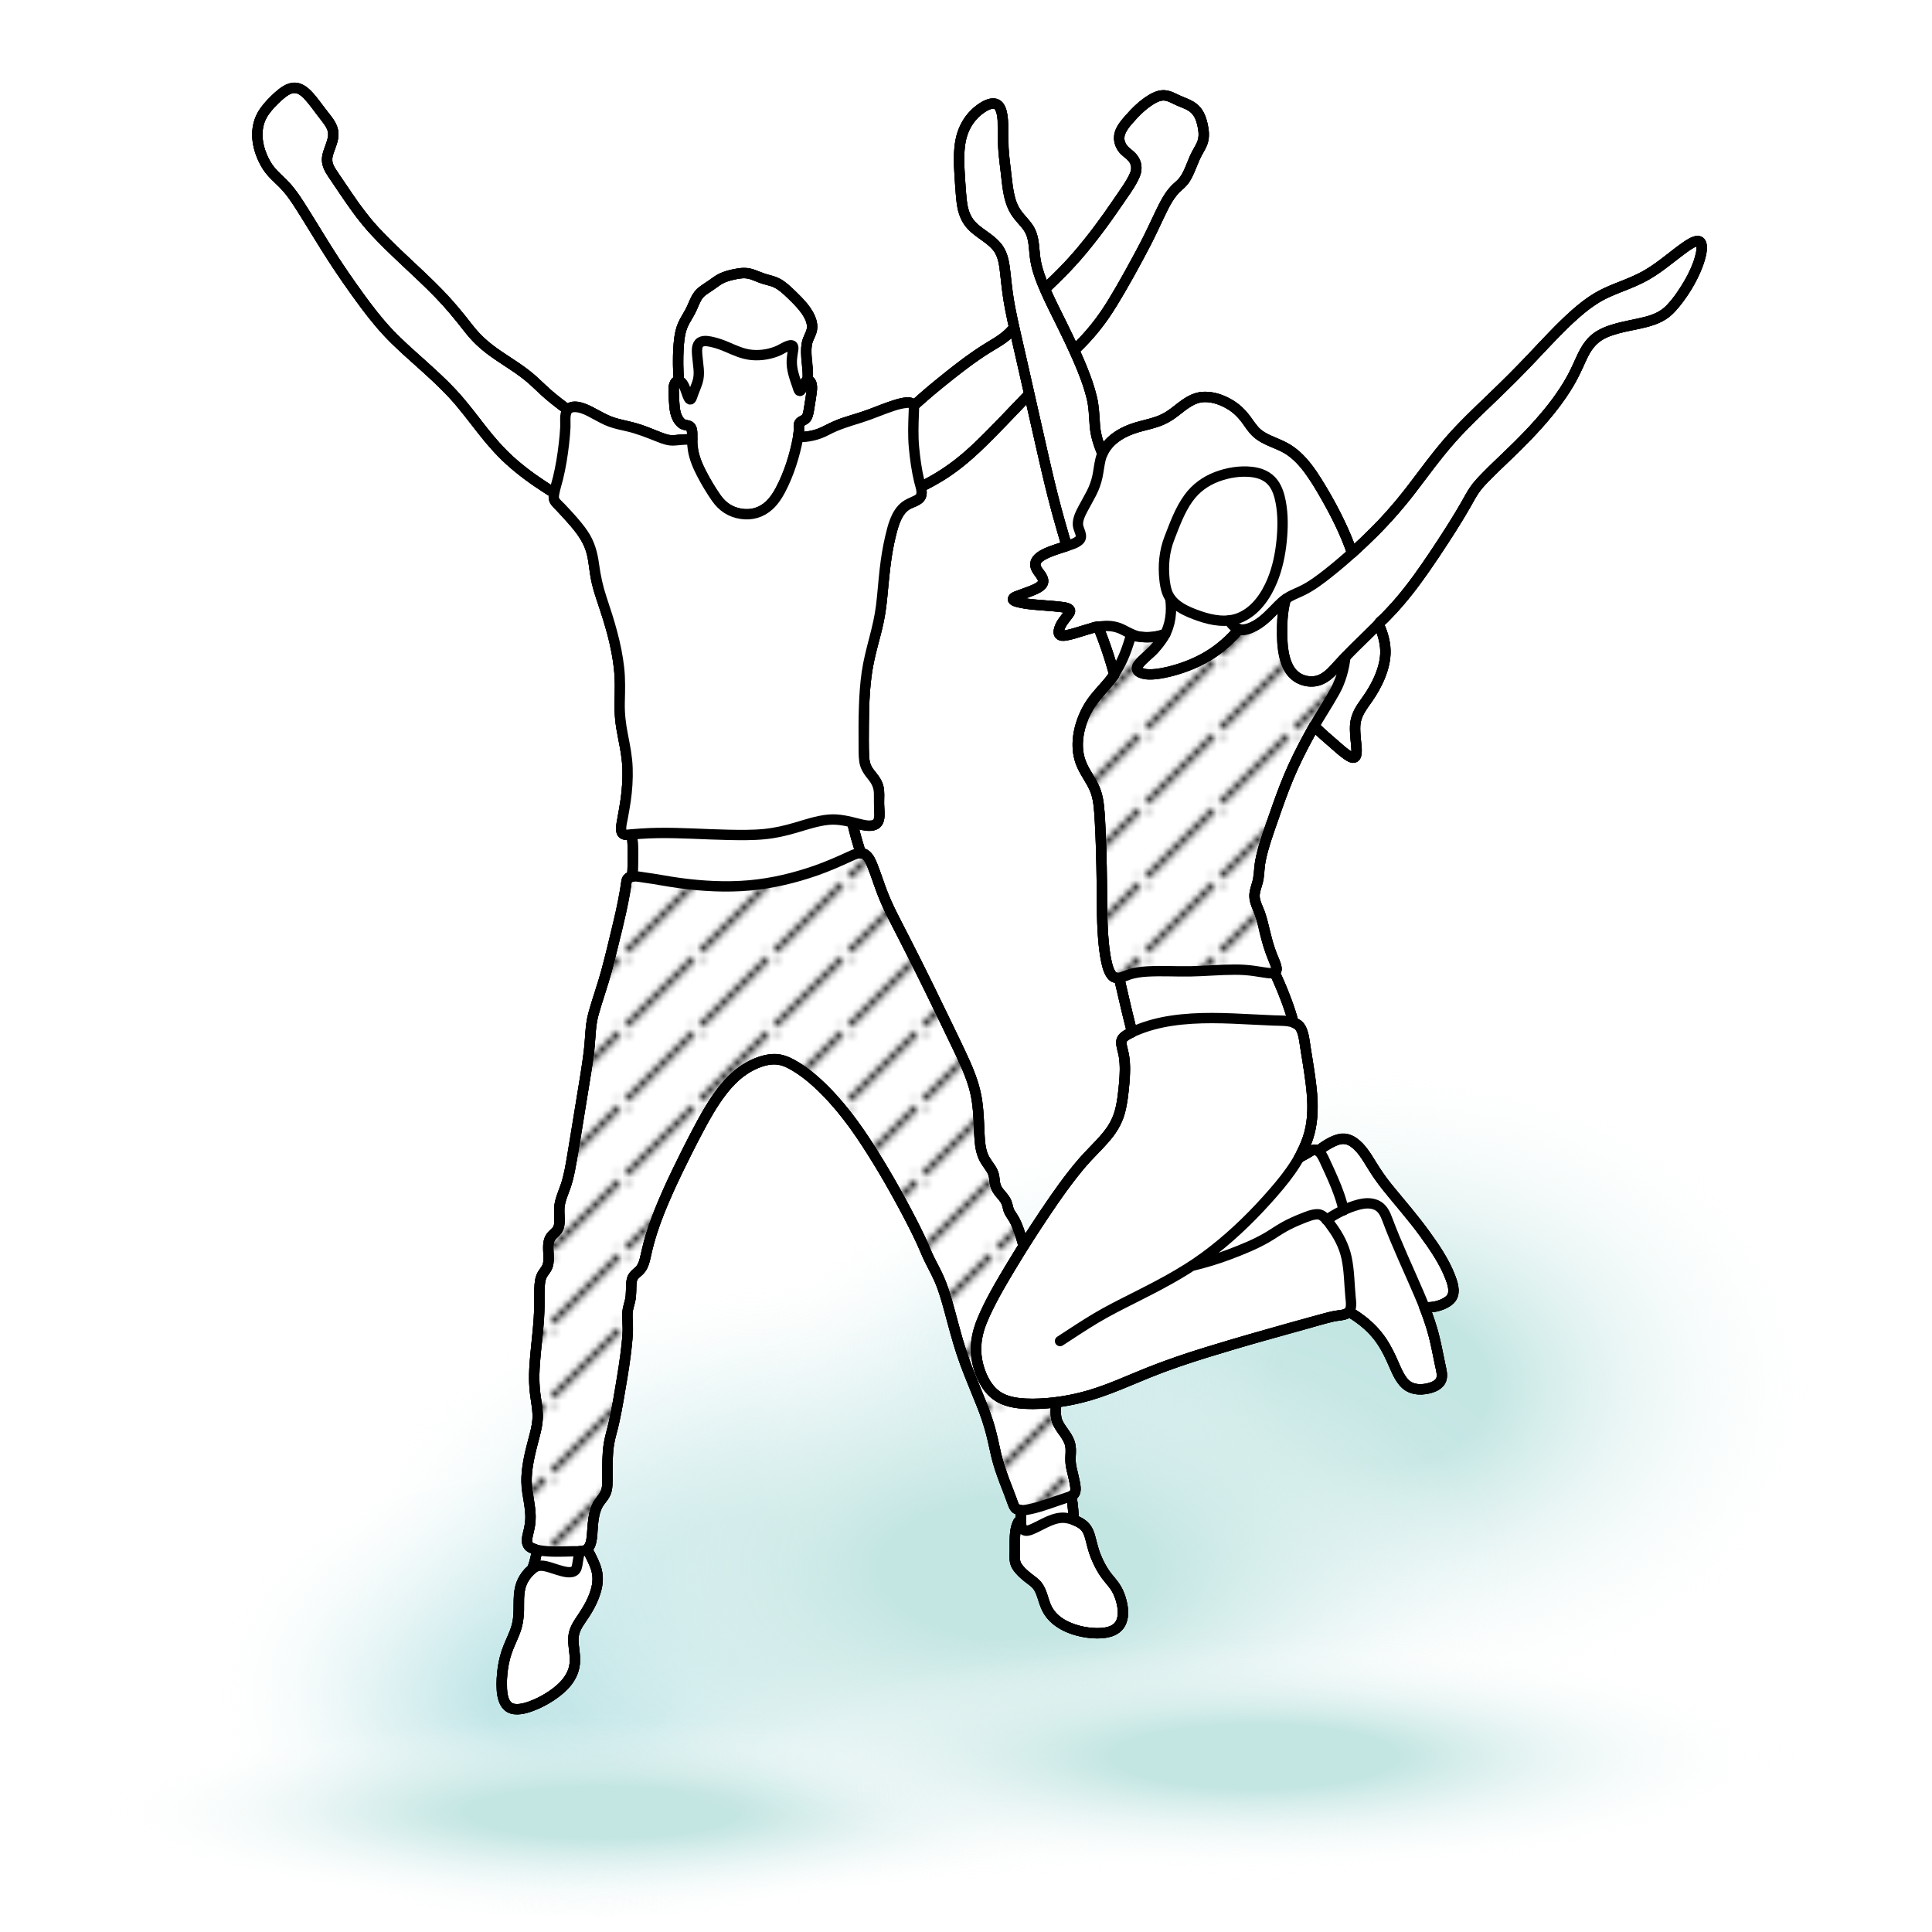 <?xml version="1.0" encoding="UTF-8"?> <!-- Generator: Adobe Illustrator 23.0.6, SVG Export Plug-In . SVG Version: 6.00 Build 0) --> <svg xmlns="http://www.w3.org/2000/svg" xmlns:xlink="http://www.w3.org/1999/xlink" version="1.1" id="Layer_1" x="0px" y="0px" viewBox="0 0 280 280" style="enable-background:new 0 0 280 280;" xml:space="preserve"> <style type="text/css"> .st0{fill:none;} .st1{fill:url(#SVGID_1_);} .st2{fill:url(#SVGID_2_);} .st3{fill:url(#SVGID_3_);} .st4{fill:url(#SVGID_4_);} .st5{fill:url(#SVGID_5_);} .st6{fill:url(#SVGID_6_);} .st7{fill:url(#SVGID_7_);} .st8{fill:url(#SVGID_8_);} .st9{fill:#FFFFFF;stroke:#000000;stroke-width:1.5;stroke-miterlimit:10;} .st10{fill:url(#SVGID_9_);stroke:#000000;stroke-width:1.5;stroke-miterlimit:10;} .st11{fill:url(#SVGID_10_);stroke:#000000;stroke-width:1.5;stroke-miterlimit:10;} .st12{fill:none;stroke:#000000;stroke-width:1.5;stroke-miterlimit:10;} .st13{fill:#FFFFFF;stroke:#000000;stroke-width:1.5;stroke-linejoin:round;stroke-miterlimit:10;} .st14{fill:#FFFFFF;stroke:#000000;stroke-width:1.5;stroke-linecap:round;stroke-linejoin:round;stroke-miterlimit:10;} .st15{fill:#FFFFFF;stroke:#000000;stroke-width:1.5;stroke-linejoin:bevel;stroke-miterlimit:10;} .st16{fill:url(#SVGID_11_);stroke:#000000;stroke-width:1.5;stroke-miterlimit:10;} .st17{fill:url(#SVGID_12_);stroke:#000000;stroke-width:1.5;stroke-miterlimit:10;} .st18{fill:url(#SVGID_13_);stroke:#000000;stroke-width:1.5;stroke-miterlimit:10;} .st19{fill:url(#SVGID_14_);stroke:#000000;stroke-width:1.5;stroke-miterlimit:10;} .st20{fill:url(#SVGID_15_);stroke:#000000;stroke-width:1.5;stroke-miterlimit:10;} .st21{fill:url(#SVGID_16_);stroke:#000000;stroke-width:1.5;stroke-miterlimit:10;} .st22{fill:url(#SVGID_17_);} .st23{fill:url(#SVGID_18_);} .st24{fill:url(#SVGID_19_);} .st25{fill:url(#SVGID_20_);} .st26{fill:url(#SVGID_21_);} .st27{fill:url(#SVGID_22_);} .st28{fill:url(#SVGID_23_);} .st29{fill:url(#SVGID_24_);} .st30{fill:url(#SVGID_25_);} .st31{fill:#FFFFFF;} .st32{fill:none;stroke:#000000;stroke-width:1.5;stroke-linecap:round;stroke-linejoin:round;stroke-miterlimit:10;} .st33{fill:url(#SVGID_26_);stroke:#000000;stroke-width:1.5;stroke-linecap:round;stroke-linejoin:round;stroke-miterlimit:10;} .st34{fill:url(#SVGID_27_);} .st35{fill:url(#SVGID_28_);} .st36{fill:url(#SVGID_29_);} .st37{fill:url(#SVGID_30_);} .st38{fill:url(#SVGID_31_);stroke:#000000;stroke-width:1.5;stroke-linecap:round;stroke-linejoin:round;stroke-miterlimit:10;} .st39{fill:url(#SVGID_32_);} .st40{fill:url(#SVGID_33_);} .st41{fill:url(#SVGID_34_);} .st42{fill:url(#SVGID_35_);} .st43{fill:url(#SVGID_36_);stroke:#000000;stroke-width:1.5;stroke-linecap:round;stroke-linejoin:round;stroke-miterlimit:10;} .st44{fill:url(#);stroke:#000000;stroke-width:1.5;stroke-linecap:round;stroke-linejoin:round;stroke-miterlimit:10;} .st45{fill:url(#SVGID_37_);} .st46{fill:url(#SVGID_38_);} .st47{fill:url(#SVGID_39_);} .st48{fill:url(#SVGID_40_);} .st49{fill:url(#SVGID_41_);stroke:#000000;stroke-width:1.5;stroke-linecap:round;stroke-linejoin:round;stroke-miterlimit:10;} .st50{fill:url(#SVGID_42_);} .st51{fill:url(#SVGID_43_);} .st52{fill:url(#SVGID_44_);} .st53{fill:url(#SVGID_45_);} .st54{fill:url(#SVGID_46_);stroke:#000000;stroke-width:1.5;stroke-miterlimit:10;} .st55{fill:url(#SVGID_47_);} .st56{fill:url(#SVGID_48_);} .st57{fill:url(#SVGID_49_);} .st58{fill:url(#SVGID_50_);} .st59{fill:url(#SVGID_51_);stroke:url(#SVGID_52_);stroke-miterlimit:10;} .st60{fill:url(#SVGID_53_);} .st61{fill:url(#SVGID_54_);} .st62{fill:url(#SVGID_55_);} .st63{fill:url(#SVGID_56_);} .st64{fill:url(#SVGID_57_);} .st65{fill:none;stroke:#231F20;stroke-width:1.5;stroke-linecap:round;stroke-linejoin:round;stroke-miterlimit:10;} .st66{fill:url(#SVGID_58_);stroke:#000000;stroke-width:1.5;stroke-miterlimit:10;} .st67{fill:url(#SVGID_59_);} .st68{fill:url(#SVGID_60_);} .st69{fill:url(#SVGID_61_);} .st70{fill:url(#SVGID_62_);} .st71{fill:url(#SVGID_63_);stroke:#000000;stroke-width:1.5;stroke-miterlimit:10;} .st72{fill:url(#SVGID_64_);} .st73{fill:url(#SVGID_65_);} .st74{fill:url(#SVGID_66_);} .st75{fill:url(#SVGID_67_);} .st76{fill:url(#New_Pattern_Swatch_4_copy_2);stroke:#000000;stroke-width:1.5;stroke-miterlimit:10;} .st77{fill:url(#SVGID_68_);} .st78{fill:url(#SVGID_69_);} .st79{fill:url(#SVGID_70_);} .st80{fill:url(#SVGID_71_);} .st81{fill:url(#SVGID_72_);stroke:#000000;stroke-width:1.5;stroke-linecap:round;stroke-linejoin:round;stroke-miterlimit:10;} .st82{fill:url(#SVGID_73_);stroke:#000000;stroke-width:1.5;stroke-linejoin:round;stroke-miterlimit:10;} .st83{fill:url(#SVGID_74_);stroke:#000000;stroke-width:1.5;stroke-linecap:round;stroke-linejoin:round;stroke-miterlimit:10;} .st84{fill:url(#SVGID_75_);stroke:#000000;stroke-width:1.5;stroke-linecap:round;stroke-linejoin:round;stroke-miterlimit:10;} .st85{fill:url(#SVGID_81_);} .st86{fill:url(#SVGID_82_);} .st87{fill:url(#SVGID_83_);} .st88{fill:url(#SVGID_84_);} .st89{fill:url(#SVGID_85_);} .st90{fill:url(#SVGID_86_);} .st91{fill:url(#SVGID_87_);} .st92{fill:url(#SVGID_88_);} .st93{fill:url(#New_Pattern_Swatch_4_copy_2);stroke:#000000;stroke-width:1.5;stroke-linecap:round;stroke-linejoin:round;stroke-miterlimit:10;} .st94{fill:url(#SVGID_89_);} .st95{fill:url(#SVGID_90_);} .st96{fill:url(#SVGID_91_);} .st97{fill:url(#SVGID_92_);} .st98{fill:url(#SVGID_93_);} .st99{fill:url(#SVGID_94_);} .st100{fill:url(#SVGID_95_);} .st101{fill:url(#SVGID_96_);} .st102{fill:none;stroke:#202556;stroke-width:1.5;stroke-linecap:round;stroke-linejoin:round;stroke-miterlimit:10;} .st103{fill:url(#SVGID_99_);} .st104{fill:url(#SVGID_100_);} .st105{fill:url(#SVGID_101_);} .st106{fill:url(#SVGID_102_);} .st107{fill:url(#SVGID_103_);} .st108{fill:url(#SVGID_104_);} .st109{fill:url(#SVGID_105_);} .st110{fill:url(#SVGID_106_);} .st111{fill:url(#SVGID_107_);stroke:#000000;stroke-width:1.5;stroke-linecap:round;stroke-linejoin:round;stroke-miterlimit:10;} .st112{fill:url(#SVGID_108_);stroke:#000000;stroke-width:1.5;stroke-linecap:round;stroke-linejoin:round;stroke-miterlimit:10;} .st113{fill:url(#SVGID_109_);} .st114{fill:url(#SVGID_110_);} .st115{fill:url(#SVGID_111_);} .st116{fill:url(#SVGID_112_);} .st117{fill:#FFFFFF;stroke:#000000;stroke-width:1.5;stroke-linecap:square;stroke-linejoin:round;stroke-miterlimit:10;} .st118{fill:url(#New_Pattern_Swatch_4_copy_2);stroke:#000000;stroke-width:1.5;stroke-linecap:square;stroke-miterlimit:10;} .st119{fill:none;stroke:#000000;stroke-width:1.5;stroke-linecap:square;stroke-linejoin:round;stroke-miterlimit:10;} </style> <pattern x="-600" y="-900" width="10.111" height="10.111" patternUnits="userSpaceOnUse" id="New_Pattern_Swatch_4_copy_2" viewBox="0 -10.111 10.111 10.111" style="overflow:visible;"> <g> <rect x="0" y="-10.111" class="st0" width="10.111" height="10.111"></rect> <polygon points="10.111,-9.571 10.111,-10.111 9.571,-10.111 0,-0.54 0,0 0.54,0 "></polygon> <g> <polygon points="0,-9.576 0.535,-10.111 0,-10.111 "></polygon> <polygon points="9.573,0 10.111,0 10.111,-0.537 "></polygon> </g> </g> </pattern> <radialGradient id="SVGID_1_" cx="864.405" cy="331.957" r="54.301" gradientTransform="matrix(-1 0 0 0.671 948.12 22.994)" gradientUnits="userSpaceOnUse"> <stop offset="0" style="stop-color:#AFDEE0"></stop> <stop offset="0.241" style="stop-color:#AFDEE0"></stop> <stop offset="1" style="stop-color:#FFFFFF;stop-opacity:0"></stop> </radialGradient> <path class="st1" d="M23.28,250.183c0,22.403,27.057,27.421,60.435,27.421s60.435-5.018,60.435-27.421S117.092,214,83.715,214 S23.28,227.78,23.28,250.183z"></path> <rect class="st0" width="280" height="280"></rect> <radialGradient id="SVGID_2_" cx="838.747" cy="234.695" r="60.995" gradientTransform="matrix(-1 0 0 0.74 948.12 56.793)" gradientUnits="userSpaceOnUse"> <stop offset="0" style="stop-color:#AFDEE0"></stop> <stop offset="0.241" style="stop-color:#AFDEE0"></stop> <stop offset="1" style="stop-color:#FFFFFF;stop-opacity:0"></stop> </radialGradient> <ellipse class="st2" cx="109.373" cy="230.55" rx="60.996" ry="45.158"></ellipse> <radialGradient id="SVGID_3_" cx="806.835" cy="229.834" r="65.314" gradientTransform="matrix(-1 0 0 0.74 948.12 56.793)" gradientUnits="userSpaceOnUse"> <stop offset="0" style="stop-color:#C4E6E3"></stop> <stop offset="0.241" style="stop-color:#C4E6E3"></stop> <stop offset="1" style="stop-color:#FFFFFF;stop-opacity:0"></stop> </radialGradient> <ellipse class="st3" cx="141.285" cy="226.951" rx="65.314" ry="48.355"></ellipse> <radialGradient id="SVGID_4_" cx="651.131" cy="-1361.11" r="73.228" gradientTransform="matrix(-1.133 0 0 0.218 825.027 559.399)" gradientUnits="userSpaceOnUse"> <stop offset="0" style="stop-color:#C4E6E3"></stop> <stop offset="0.241" style="stop-color:#C4E6E3"></stop> <stop offset="0.833" style="stop-color:#F9FCFC;stop-opacity:0.035"></stop> <stop offset="1" style="stop-color:#FFFFFF;stop-opacity:0"></stop> </radialGradient> <ellipse class="st4" cx="87" cy="262" rx="83" ry="16"></ellipse> <radialGradient id="SVGID_5_" cx="778.747" cy="203.628" r="60.995" gradientTransform="matrix(-1 0 0 0.74 948.12 56.793)" gradientUnits="userSpaceOnUse"> <stop offset="0" style="stop-color:#AFDEE0"></stop> <stop offset="0.241" style="stop-color:#AFDEE0"></stop> <stop offset="1" style="stop-color:#FFFFFF;stop-opacity:0"></stop> </radialGradient> <ellipse class="st5" cx="169.373" cy="207.55" rx="60.996" ry="45.158"></ellipse> <radialGradient id="SVGID_6_" cx="747.835" cy="194.715" r="65.314" gradientTransform="matrix(-1 0 0 0.74 948.12 56.793)" gradientUnits="userSpaceOnUse"> <stop offset="0" style="stop-color:#C4E6E3"></stop> <stop offset="0.241" style="stop-color:#C4E6E3"></stop> <stop offset="1" style="stop-color:#FFFFFF;stop-opacity:0"></stop> </radialGradient> <ellipse class="st6" cx="200.285" cy="200.951" rx="65.314" ry="48.355"></ellipse> <radialGradient id="SVGID_7_" cx="598.195" cy="-1493.303" r="73.228" gradientTransform="matrix(-1.133 0 0 0.587 825.027 1103.883)" gradientUnits="userSpaceOnUse"> <stop offset="0" style="stop-color:#C4E6E3"></stop> <stop offset="0.241" style="stop-color:#C4E6E3"></stop> <stop offset="0.833" style="stop-color:#F9FCFC;stop-opacity:0.035"></stop> <stop offset="1" style="stop-color:#FFFFFF;stop-opacity:0"></stop> </radialGradient> <ellipse class="st7" cx="147" cy="227" rx="83" ry="43"></ellipse> <radialGradient id="SVGID_8_" cx="568.026" cy="-1382.812" r="73.228" gradientTransform="matrix(-1.188 0 0 0.269 856.595 626.542)" gradientUnits="userSpaceOnUse"> <stop offset="0" style="stop-color:#C4E6E3"></stop> <stop offset="0.241" style="stop-color:#C4E6E3"></stop> <stop offset="0.833" style="stop-color:#F9FCFC;stop-opacity:0.035"></stop> <stop offset="1" style="stop-color:#FFFFFF;stop-opacity:0"></stop> </radialGradient> <ellipse class="st8" cx="181.735" cy="254.691" rx="87" ry="19.692"></ellipse> <g> <g> <g id="AG-OUTLINE_5_"> <g id="POLYLINE_159_"> <path class="st14" d="M82.267,59.387c-0.875-0.664-1.753-1.326-2.592-2.035c-0.833-0.704-1.599-1.481-2.409-2.21 c-1.599-1.44-3.456-2.532-5.224-3.744c-1.573-1.079-2.942-2.279-4.118-3.786c-1.354-1.735-2.739-3.434-4.273-5.015 c-1.655-1.706-3.403-3.316-5.134-4.944c-1.483-1.396-2.958-2.805-4.334-4.308c-1.382-1.511-2.589-3.149-3.737-4.841 c-0.738-1.087-1.478-2.174-2.211-3.264c-0.529-0.786-0.996-1.579-0.799-2.554c0.197-0.975,0.709-1.862,0.847-2.853 c0.15-1.074-0.407-1.898-1.039-2.717c-0.668-0.865-1.304-1.759-1.995-2.606c-0.611-0.747-1.407-1.709-2.446-1.783 c-0.936-0.067-1.795,0.643-2.451,1.225c-0.742,0.658-1.463,1.4-2.036,2.211c-1.205,1.707-1.242,3.861-0.603,5.792 c0.256,0.773,0.607,1.52,1.051,2.203c0.613,0.944,1.467,1.653,2.256,2.44c1.381,1.378,2.38,3.085,3.401,4.732 c1.305,2.106,2.594,4.223,3.943,6.302c1.178,1.815,2.413,3.595,3.684,5.346c1.263,1.741,2.574,3.455,4.032,5.04 c1.52,1.651,3.214,3.12,4.881,4.618c1.6,1.438,3.194,2.878,4.658,4.456c1.538,1.658,2.886,3.484,4.279,5.262 c1.211,1.547,2.495,3.029,3.949,4.354c1.671,1.523,3.51,2.853,5.41,4.074c0.198,0.127,0.397,0.253,0.596,0.378 c0.096,0.06,0.383,0.172,0.439,0.273c0.047,0.084-0.004,0.226-0.016,0.339c-0.059,0.525,0.105,0.843,0.464,1.216 c0.731,0.761,1.446,1.536,2.143,2.328c1.387,1.575,2.605,3.186,3.009,5.295c0.2,1.043,0.274,2.105,0.469,3.149 c0.188,1.009,0.497,1.989,0.822,2.961c0.702,2.103,1.41,4.186,1.893,6.353c0.443,1.986,0.762,4.007,0.782,6.045 c0.021,2.131-0.171,4.22,0.197,6.334c0.347,1.992,0.837,3.935,0.896,5.966c0.058,1.988-0.14,3.978-0.491,5.933 c-0.105,0.587-0.219,1.173-0.307,1.762c-0.066,0.443-0.178,0.975-0.059,1.418c0.148,0.55,0.748,0.44,1.197,0.41 c0.073-0.005,0.253-0.046,0.295-0.005c0.065,0.063,0.042,0.441,0.051,0.54c0.021,0.234,0.038,0.469,0.049,0.704 c0.05,1.024,0.047,2.052,0.015,3.076c-0.016,0.512,0.03,1.122-0.089,1.622c-0.053,0.22-0.009,0.142-0.206,0.22 c-0.106,0.043-0.215,0.049-0.315,0.115c-0.21,0.141-0.263,0.364-0.299,0.601c-0.304,1.991-0.691,3.937-1.165,5.896 c-0.564,2.332-1.098,4.673-1.72,6.99c-0.566,2.108-1.334,4.156-1.903,6.262c-0.509,1.881-0.43,3.871-0.684,5.797 c-0.239,1.816-0.543,3.622-0.841,5.429c-0.483,2.938-0.967,5.875-1.45,8.813c-0.281,1.706-0.526,3.439-1.11,5.074 c-0.333,0.933-0.751,1.856-0.85,2.852c-0.094,0.941,0.172,1.947-0.079,2.868c-0.143,0.524-0.551,0.811-0.914,1.181 c-0.391,0.399-0.553,0.842-0.6,1.392c-0.084,0.991,0.184,2.053-0.081,3.022c-0.138,0.505-0.508,0.855-0.771,1.29 c-0.274,0.452-0.357,0.974-0.4,1.493c-0.088,1.036-0.038,2.084-0.052,3.123c-0.032,2.343-0.336,4.68-0.561,7.009 c-0.182,1.881-0.29,3.766-0.057,5.647c0.126,1.018,0.339,2.031,0.371,3.059c0.032,1.039-0.184,2.055-0.451,3.053 c-0.531,1.99-1.07,3.937-1.158,6.008c-0.079,1.87,0.506,3.635,0.566,5.491c0.032,0.981-0.147,1.881-0.37,2.831 c-0.112,0.474-0.241,1.03,0.003,1.486c0.267,0.498,0.732,0.477,1.161,0.712c0.232,0.127,0.113,0.378,0.063,0.633 c-0.044,0.223-0.092,0.446-0.145,0.666c-0.105,0.438-0.23,0.869-0.377,1.295c-0.107,0.311-0.389,0.471-0.613,0.71 c-0.244,0.262-0.462,0.548-0.648,0.855c-0.249,0.41-0.437,0.852-0.549,1.318c-0.258,1.069-0.188,2.196-0.207,3.287 c-0.02,1.147-0.209,2.226-0.631,3.294c-0.383,0.968-0.855,1.899-1.179,2.89c-0.333,1.019-0.527,2.085-0.615,3.153 c-0.126,1.524-0.339,4.725,1.76,4.99c1.021,0.129,2.101-0.255,3.029-0.649c0.809-0.343,1.587-0.767,2.317-1.255 c1.786-1.195,3.378-2.815,3.442-5.076c0.028-0.977-0.199-1.936-0.228-2.91c-0.029-1.016,0.308-1.851,0.858-2.691 c1.094-1.67,2.198-3.279,2.568-5.288c0.189-1.027,0.077-2.01-0.303-2.979c-0.179-0.456-0.394-0.897-0.611-1.336 c-0.133-0.271-0.336-0.543-0.439-0.823c-0.067-0.182-0.071-0.134,0.051-0.294c0.079-0.103,0.156-0.195,0.217-0.312 c0.47-0.914,0.386-2.193,0.489-3.187c0.098-0.957,0.226-1.977,0.714-2.823c0.279-0.483,0.676-0.88,0.969-1.352 c0.275-0.441,0.37-0.929,0.4-1.442c0.064-1.073,0.01-2.156,0.034-3.231c0.023-0.98,0.055-1.973,0.23-2.94 c0.182-1.011,0.508-1.995,0.728-2.999c0.473-2.156,0.821-4.34,1.169-6.519c0.337-2.111,0.666-4.239,0.797-6.375 c0.062-1.007-0.098-2.017-0.026-3.016c0.04-0.562,0.248-1.093,0.37-1.639c0.113-0.507,0.14-1.014,0.154-1.532 c0.013-0.483,0.004-0.978,0.097-1.453c0.11-0.559,0.421-0.86,0.854-1.202c0.832-0.658,1.009-1.666,1.23-2.648 c0.476-2.114,1.137-4.151,1.939-6.165c0.764-1.916,1.61-3.804,2.513-5.659c1-2.054,2.011-4.103,3.083-6.12 c1.027-1.932,2.11-3.854,3.442-5.595c1.177-1.539,2.577-2.899,4.322-3.774c1.053-0.527,2.258-0.934,3.449-0.899 c0.864,0.026,1.656,0.359,2.402,0.772c1.782,0.987,3.357,2.355,4.79,3.791c1.489,1.493,2.837,3.122,4.078,4.825 c1.283,1.759,2.455,3.594,3.594,5.448c1.134,1.845,2.205,3.73,3.243,5.632c1.037,1.9,2.042,3.821,2.973,5.776 c0.433,0.91,0.769,1.869,1.221,2.768c0.47,0.936,0.988,1.842,1.404,2.806c0.868,2.012,1.374,4.165,1.949,6.272 c0.553,2.026,1.122,4.041,1.848,6.013c0.766,2.079,1.644,4.116,2.458,6.176c0.802,2.029,1.374,4.054,1.82,6.189 c0.457,2.189,1.207,4.22,2.026,6.295c0.148,0.376,0.297,0.75,0.433,1.13c0.149,0.416,0.271,0.999,0.645,1.28 c0.15,0.113,0.46,0.094,0.571,0.192c0.113,0.1,0.078,0.468,0.084,0.617c0.019,0.426,0.015,0.85,0.002,1.275 c-0.035-0.144-0.059-0.36-0.238-0.303c-0.107,0.034-0.195,0.279-0.237,0.37c-0.12,0.264-0.196,0.551-0.253,0.835 c-0.112,0.571-0.131,1.158-0.135,1.739c-0.004,0.588,0.015,1.176-0.007,1.764c-0.023,0.621-0.053,1.202,0.274,1.758 c0.393,0.668,1.011,1.206,1.607,1.69c0.495,0.402,1.074,0.741,1.458,1.261c0.667,0.904,0.793,2.144,1.274,3.15 c1.232,2.578,4.477,3.599,7.156,3.672c1.301,0.035,2.923-0.168,3.583-1.46c0.551-1.079,0.334-2.456-0.012-3.562 c-0.2-0.64-0.478-1.255-0.861-1.807c-0.385-0.555-0.858-1.041-1.257-1.585c-0.608-0.828-1.077-1.763-1.465-2.711 c-0.412-1.011-0.6-2.061-0.925-3.097c-0.188-0.6-0.488-1.122-0.99-1.512c-0.271-0.21-0.573-0.379-0.885-0.52 c-0.129-0.058-0.304-0.091-0.381-0.203c-0.085-0.124-0.046-0.409-0.054-0.564c-0.032-0.599-0.084-1.195-0.157-1.79 c-0.037-0.296-0.137-0.628-0.129-0.924c0.005-0.2,0.021-0.15,0.189-0.27c0.121-0.086,0.211-0.187,0.272-0.323 c0.197-0.439,0.072-1.038-0.007-1.491c-0.108-0.619-0.271-1.226-0.411-1.838c-0.127-0.55-0.216-1.097-0.202-1.662 c0.015-0.605,0.091-1.216-0.009-1.818c-0.215-1.297-1.208-2.114-1.777-3.231c-0.557-1.093-0.289-2.395-0.259-3.568 c0.03-1.141-0.137-2.242-0.463-3.335c-0.351-1.176-0.843-2.302-1.39-3.398c-0.333-0.666-0.664-1.324-0.836-2.054 c-0.141-0.599-0.202-1.216-0.26-1.827c-0.24-2.541-0.42-5.063-0.906-7.573c-0.469-2.418-0.997-4.916-1.953-7.195 c-0.245-0.584-0.592-1.065-0.919-1.601c-0.286-0.467-0.301-1.023-0.509-1.522c-0.237-0.566-0.695-1-1.067-1.476 c-0.391-0.501-0.584-0.998-0.648-1.629c-0.064-0.636-0.149-1.161-0.505-1.709c-0.398-0.612-0.853-1.169-1.143-1.848 c-0.427-1.003-0.496-2.126-0.553-3.202c-0.126-2.366-0.149-4.694-0.821-6.986c-0.638-2.175-1.648-4.211-2.629-6.246 c-1.242-2.577-2.473-5.159-3.727-7.73c-1.229-2.522-2.492-5.023-3.768-7.521c-1.131-2.215-2.334-4.407-3.214-6.739 c-0.459-1.217-0.844-2.463-1.331-3.669c-0.22-0.545-0.473-1.16-0.927-1.553c-0.107-0.093-0.226-0.173-0.359-0.224 c-0.089-0.034-0.3-0.025-0.364-0.073c-0.175-0.132-0.282-0.748-0.349-0.963c-0.365-1.163-0.675-2.341-0.953-3.527 c0.986,0.256,3.407,1.171,3.845-0.305c0.22-0.743,0.042-1.622,0.031-2.384c-0.012-0.811,0.114-1.66-0.095-2.455 c-0.202-0.764-0.753-1.353-1.227-1.96c-0.555-0.71-0.781-1.424-0.838-2.319c-0.104-1.634-0.057-3.289-0.045-4.925 c0.022-3.052,0.144-6.135,0.771-9.13c0.334-1.595,0.805-3.156,1.188-4.738c0.331-1.368,0.541-2.755,0.682-4.155 c0.316-3.149,0.536-6.308,1.317-9.386c0.382-1.505,0.896-3.322,2.279-4.207c0.616-0.395,1.784-0.575,2.069-1.334 c0.113-0.302,0.074-0.643,0.018-0.952c-0.041-0.228-0.091-0.242,0.058-0.383c0.139-0.132,0.412-0.209,0.586-0.3 c2.756-1.429,5.17-3.207,7.421-5.343c2.554-2.426,4.954-5.015,7.397-7.552c2.184-2.269,4.452-4.441,6.748-6.596 c2.171-2.039,3.967-4.297,5.521-6.835c1.705-2.784,3.291-5.668,4.79-8.567c0.732-1.415,1.39-2.864,2.08-4.299 c0.73-1.519,1.462-3,2.763-4.113c1.248-1.068,1.636-2.562,2.267-4.02c0.326-0.754,0.84-1.423,1.134-2.187 c0.32-0.83,0.208-1.769,0.017-2.616c-0.185-0.822-0.472-1.685-1.1-2.279c-0.631-0.597-1.505-0.864-2.286-1.2 c-0.692-0.298-1.38-0.749-2.151-0.797c-0.673-0.041-1.323,0.264-1.887,0.601c-1.286,0.77-2.351,1.86-3.323,2.988 c-1.004,1.165-1.86,2.466-0.922,3.955c0.474,0.752,1.361,1.097,1.794,1.883c0.365,0.663,0.368,1.375,0.081,2.065 c-0.607,1.46-1.674,2.808-2.559,4.111c-1.8,2.651-3.707,5.24-5.808,7.661c-0.977,1.125-1.999,2.21-3.07,3.247 c-1.142,1.106-2.331,2.177-3.369,3.385c-0.977,1.137-1.733,2.429-2.625,3.629c-0.985,1.327-2.255,2.079-3.645,2.921 c-2.643,1.602-5.097,3.563-7.489,5.514c-1.205,0.983-2.377,2-3.529,3.045c-0.254-0.978-2.226-0.25-2.891-0.039 c-1.208,0.383-2.373,0.894-3.565,1.322c-1.156,0.415-2.339,0.746-3.508,1.123c-1.129,0.364-2.12,0.905-3.184,1.416 c-1.107,0.531-2.362,0.708-3.581,0.699c0.07-0.413,0.125-0.83,0.123-1.25c-0.002-0.413-0.079-0.762,0.313-1.016 c0.393-0.254,0.712-0.291,0.9-0.77c0.141-0.357,0.2-0.75,0.261-1.127c0.135-0.829,0.274-1.662,0.371-2.497 c0.043-0.375,0.081-0.794-0.068-1.152c-0.074-0.178-0.182-0.283-0.321-0.408c-0.166-0.149-0.168-0.213-0.164-0.456 c0.022-1.608-0.435-3.301-0.137-4.892c0.155-0.827,0.757-1.528,0.764-2.383c0.008-0.862-0.422-1.693-0.903-2.381 c-0.481-0.689-1.061-1.302-1.657-1.892c-0.639-0.632-1.287-1.291-2.025-1.808c-0.76-0.533-1.587-0.652-2.456-0.911 c-0.775-0.232-1.487-0.678-2.295-0.797c-0.775-0.114-1.577,0.071-2.331,0.241c-0.821,0.185-1.578,0.462-2.259,0.966 c-0.665,0.492-1.391,0.916-2.043,1.42c-0.754,0.583-1.059,1.509-1.431,2.35c-0.395,0.893-0.991,1.68-1.368,2.579 c-0.269,0.641-0.402,1.328-0.489,2.015c-0.202,1.598-0.206,3.25-0.136,4.857c0.017,0.392,0.047,0.782,0.079,1.173 c-0.752-0.009-0.776,0.956-0.76,1.491c0.021,0.71,0.048,1.428,0.113,2.136c0.053,0.58,0.15,1.171,0.411,1.697 c0.158,0.319,0.374,0.632,0.663,0.847c0.308,0.229,0.614,0.206,0.962,0.313c0.704,0.217,0.521,1.397,0.534,1.972 c-0.638,0.011-1.28,0.005-1.915,0.078c-0.689,0.079-1.269,0.135-1.943-0.067c-1.23-0.368-2.392-0.951-3.608-1.365 c-1.196-0.407-2.435-0.611-3.646-0.954c-1.193-0.337-2.235-0.943-3.322-1.521C84.999,59.363,83.109,58.361,82.267,59.387z"></path> </g> </g> <g id="POLYLINE_158_"> <path class="st32" d="M82.267,59.387c-0.875-0.664-1.753-1.326-2.592-2.035c-0.833-0.704-1.599-1.481-2.409-2.21 c-1.599-1.44-3.456-2.532-5.224-3.744c-1.573-1.079-2.942-2.279-4.118-3.786c-1.354-1.735-2.739-3.434-4.273-5.015 c-1.655-1.706-3.403-3.316-5.134-4.944c-1.483-1.396-2.958-2.805-4.334-4.308c-1.382-1.511-2.589-3.149-3.737-4.841 c-0.738-1.087-1.478-2.174-2.211-3.264c-0.529-0.786-0.996-1.579-0.799-2.554c0.197-0.975,0.709-1.862,0.847-2.853 c0.15-1.074-0.407-1.898-1.039-2.717c-0.668-0.865-1.304-1.759-1.995-2.606c-0.611-0.747-1.407-1.709-2.446-1.783 c-0.936-0.067-1.795,0.643-2.451,1.225c-0.742,0.658-1.463,1.4-2.036,2.211c-1.205,1.707-1.242,3.861-0.603,5.792 c0.256,0.773,0.607,1.52,1.051,2.203c0.613,0.944,1.467,1.653,2.256,2.44c1.381,1.378,2.38,3.085,3.401,4.732 c1.305,2.106,2.594,4.223,3.943,6.302c1.178,1.815,2.413,3.595,3.684,5.346c1.263,1.741,2.574,3.455,4.032,5.04 c1.52,1.651,3.214,3.12,4.881,4.618c1.6,1.438,3.194,2.878,4.658,4.456c1.538,1.658,2.886,3.484,4.279,5.262 c1.211,1.547,2.495,3.029,3.949,4.354c1.671,1.523,3.51,2.853,5.41,4.074c0.198,0.127,0.397,0.253,0.596,0.378 c0.096,0.06,0.383,0.172,0.439,0.273c0.047,0.084-0.004,0.226-0.016,0.339c-0.059,0.525,0.105,0.843,0.464,1.216 c0.731,0.761,1.446,1.536,2.143,2.328c1.387,1.575,2.605,3.186,3.009,5.295c0.2,1.043,0.274,2.105,0.469,3.149 c0.188,1.009,0.497,1.989,0.822,2.961c0.702,2.103,1.41,4.186,1.893,6.353c0.443,1.986,0.762,4.007,0.782,6.045 c0.021,2.131-0.171,4.22,0.197,6.334c0.347,1.992,0.837,3.935,0.896,5.966c0.058,1.988-0.14,3.978-0.491,5.933 c-0.105,0.587-0.219,1.173-0.307,1.762c-0.066,0.443-0.178,0.975-0.059,1.418c0.148,0.55,0.748,0.44,1.197,0.41 c0.073-0.005,0.253-0.046,0.295-0.005c0.065,0.063,0.042,0.441,0.051,0.54c0.021,0.234,0.038,0.469,0.049,0.704 c0.05,1.024,0.047,2.052,0.015,3.076c-0.016,0.512,0.03,1.122-0.089,1.622c-0.053,0.22-0.009,0.142-0.206,0.22 c-0.106,0.043-0.215,0.049-0.315,0.115c-0.21,0.141-0.263,0.364-0.299,0.601c-0.304,1.991-0.691,3.937-1.165,5.896 c-0.564,2.332-1.098,4.673-1.72,6.99c-0.566,2.108-1.334,4.156-1.903,6.262c-0.509,1.881-0.43,3.871-0.684,5.797 c-0.239,1.816-0.543,3.622-0.841,5.429c-0.483,2.938-0.967,5.875-1.45,8.813c-0.281,1.706-0.526,3.439-1.11,5.074 c-0.333,0.933-0.751,1.856-0.85,2.852c-0.094,0.941,0.172,1.947-0.079,2.868c-0.143,0.524-0.551,0.811-0.914,1.181 c-0.391,0.399-0.553,0.842-0.6,1.392c-0.084,0.991,0.184,2.053-0.081,3.022c-0.138,0.505-0.508,0.855-0.771,1.29 c-0.274,0.452-0.357,0.974-0.4,1.493c-0.088,1.036-0.038,2.084-0.052,3.123c-0.032,2.343-0.336,4.68-0.561,7.009 c-0.182,1.881-0.29,3.766-0.057,5.647c0.126,1.018,0.339,2.031,0.371,3.059c0.032,1.039-0.184,2.055-0.451,3.053 c-0.531,1.99-1.07,3.937-1.158,6.008c-0.079,1.87,0.506,3.635,0.566,5.491c0.032,0.981-0.147,1.881-0.37,2.831 c-0.112,0.474-0.241,1.03,0.003,1.486c0.267,0.498,0.732,0.477,1.161,0.712c0.232,0.127,0.113,0.378,0.063,0.633 c-0.044,0.223-0.092,0.446-0.145,0.666c-0.105,0.438-0.23,0.869-0.377,1.295c-0.107,0.311-0.389,0.471-0.613,0.71 c-0.244,0.262-0.462,0.548-0.648,0.855c-0.249,0.41-0.437,0.852-0.549,1.318c-0.258,1.069-0.188,2.196-0.207,3.287 c-0.02,1.147-0.209,2.226-0.631,3.294c-0.383,0.968-0.855,1.899-1.179,2.89c-0.333,1.019-0.527,2.085-0.615,3.153 c-0.126,1.524-0.339,4.725,1.76,4.99c1.021,0.129,2.101-0.255,3.029-0.649c0.809-0.343,1.587-0.767,2.317-1.255 c1.786-1.195,3.378-2.815,3.442-5.076c0.028-0.977-0.199-1.936-0.228-2.91c-0.029-1.016,0.308-1.851,0.858-2.691 c1.094-1.67,2.198-3.279,2.568-5.288c0.189-1.027,0.077-2.01-0.303-2.979c-0.179-0.456-0.394-0.897-0.611-1.336 c-0.133-0.271-0.336-0.543-0.439-0.823c-0.067-0.182-0.071-0.134,0.051-0.294c0.079-0.103,0.156-0.195,0.217-0.312 c0.47-0.914,0.386-2.193,0.489-3.187c0.098-0.957,0.226-1.977,0.714-2.823c0.279-0.483,0.676-0.88,0.969-1.352 c0.275-0.441,0.37-0.929,0.4-1.442c0.064-1.073,0.01-2.156,0.034-3.231c0.023-0.98,0.055-1.973,0.23-2.94 c0.182-1.011,0.508-1.995,0.728-2.999c0.473-2.156,0.821-4.34,1.169-6.519c0.337-2.111,0.666-4.239,0.797-6.375 c0.062-1.007-0.098-2.017-0.026-3.016c0.04-0.562,0.248-1.093,0.37-1.639c0.113-0.507,0.14-1.014,0.154-1.532 c0.013-0.483,0.004-0.978,0.097-1.453c0.11-0.559,0.421-0.86,0.854-1.202c0.832-0.658,1.009-1.666,1.23-2.648 c0.476-2.114,1.137-4.151,1.939-6.165c0.764-1.916,1.61-3.804,2.513-5.659c1-2.054,2.011-4.103,3.083-6.12 c1.027-1.932,2.11-3.854,3.442-5.595c1.177-1.539,2.577-2.899,4.322-3.774c1.053-0.527,2.258-0.934,3.449-0.899 c0.864,0.026,1.656,0.359,2.402,0.772c1.782,0.987,3.357,2.355,4.79,3.791c1.489,1.493,2.837,3.122,4.078,4.825 c1.283,1.759,2.455,3.594,3.594,5.448c1.134,1.845,2.205,3.73,3.243,5.632c1.037,1.9,2.042,3.821,2.973,5.776 c0.433,0.91,0.769,1.869,1.221,2.768c0.47,0.936,0.988,1.842,1.404,2.806c0.868,2.012,1.374,4.165,1.949,6.272 c0.553,2.026,1.122,4.041,1.848,6.013c0.766,2.079,1.644,4.116,2.458,6.176c0.802,2.029,1.374,4.054,1.82,6.189 c0.457,2.189,1.207,4.22,2.026,6.295c0.148,0.376,0.297,0.75,0.433,1.13c0.149,0.416,0.271,0.999,0.645,1.28 c0.15,0.113,0.46,0.094,0.571,0.192c0.113,0.1,0.078,0.468,0.084,0.617c0.019,0.426,0.015,0.85,0.002,1.275 c-0.035-0.144-0.059-0.36-0.238-0.303c-0.107,0.034-0.195,0.279-0.237,0.37c-0.12,0.264-0.196,0.551-0.253,0.835 c-0.112,0.571-0.131,1.158-0.135,1.739c-0.004,0.588,0.015,1.176-0.007,1.764c-0.023,0.621-0.053,1.202,0.274,1.758 c0.393,0.668,1.011,1.206,1.607,1.69c0.495,0.402,1.074,0.741,1.458,1.261c0.667,0.904,0.793,2.144,1.274,3.15 c1.232,2.578,4.477,3.599,7.156,3.672c1.301,0.035,2.923-0.168,3.583-1.46c0.551-1.079,0.334-2.456-0.012-3.562 c-0.2-0.64-0.478-1.255-0.861-1.807c-0.385-0.555-0.858-1.041-1.257-1.585c-0.608-0.828-1.077-1.763-1.465-2.711 c-0.412-1.011-0.6-2.061-0.925-3.097c-0.188-0.6-0.488-1.122-0.99-1.512c-0.271-0.21-0.573-0.379-0.885-0.52 c-0.129-0.058-0.304-0.091-0.381-0.203c-0.085-0.124-0.046-0.409-0.054-0.564c-0.032-0.599-0.084-1.195-0.157-1.79 c-0.037-0.296-0.137-0.628-0.129-0.924c0.005-0.2,0.021-0.15,0.189-0.27c0.121-0.086,0.211-0.187,0.272-0.323 c0.197-0.439,0.072-1.038-0.007-1.491c-0.108-0.619-0.271-1.226-0.411-1.838c-0.127-0.55-0.216-1.097-0.202-1.662 c0.015-0.605,0.091-1.216-0.009-1.818c-0.215-1.297-1.208-2.114-1.777-3.231c-0.557-1.093-0.289-2.395-0.259-3.568 c0.03-1.141-0.137-2.242-0.463-3.335c-0.351-1.176-0.843-2.302-1.39-3.398c-0.333-0.666-0.664-1.324-0.836-2.054 c-0.141-0.599-0.202-1.216-0.26-1.827c-0.24-2.541-0.42-5.063-0.906-7.573c-0.469-2.418-0.997-4.916-1.953-7.195 c-0.245-0.584-0.592-1.065-0.919-1.601c-0.286-0.467-0.301-1.023-0.509-1.522c-0.237-0.566-0.695-1-1.067-1.476 c-0.391-0.501-0.584-0.998-0.648-1.629c-0.064-0.636-0.149-1.161-0.505-1.709c-0.398-0.612-0.853-1.169-1.143-1.848 c-0.427-1.003-0.496-2.126-0.553-3.202c-0.126-2.366-0.149-4.694-0.821-6.986c-0.638-2.175-1.648-4.211-2.629-6.246 c-1.242-2.577-2.473-5.159-3.727-7.73c-1.229-2.522-2.492-5.023-3.768-7.521c-1.131-2.215-2.334-4.407-3.214-6.739 c-0.459-1.217-0.844-2.463-1.331-3.669c-0.22-0.545-0.473-1.16-0.927-1.553c-0.107-0.093-0.226-0.173-0.359-0.224 c-0.089-0.034-0.3-0.025-0.364-0.073c-0.175-0.132-0.282-0.748-0.349-0.963c-0.365-1.163-0.675-2.341-0.953-3.527 c0.986,0.256,3.407,1.171,3.845-0.305c0.22-0.743,0.042-1.622,0.031-2.384c-0.012-0.811,0.114-1.66-0.095-2.455 c-0.202-0.764-0.753-1.353-1.227-1.96c-0.555-0.71-0.781-1.424-0.838-2.319c-0.104-1.634-0.057-3.289-0.045-4.925 c0.022-3.052,0.144-6.135,0.771-9.13c0.334-1.595,0.805-3.156,1.188-4.738c0.331-1.368,0.541-2.755,0.682-4.155 c0.316-3.149,0.536-6.308,1.317-9.386c0.382-1.505,0.896-3.322,2.279-4.207c0.616-0.395,1.784-0.575,2.069-1.334 c0.113-0.302,0.074-0.643,0.018-0.952c-0.041-0.228-0.091-0.242,0.058-0.383c0.139-0.132,0.412-0.209,0.586-0.3 c2.756-1.429,5.17-3.207,7.421-5.343c2.554-2.426,4.954-5.015,7.397-7.552c2.184-2.269,4.452-4.441,6.748-6.596 c2.171-2.039,3.967-4.297,5.521-6.835c1.705-2.784,3.291-5.668,4.79-8.567c0.732-1.415,1.39-2.864,2.08-4.299 c0.73-1.519,1.462-3,2.763-4.113c1.248-1.068,1.636-2.562,2.267-4.02c0.326-0.754,0.84-1.423,1.134-2.187 c0.32-0.83,0.208-1.769,0.017-2.616c-0.185-0.822-0.472-1.685-1.1-2.279c-0.631-0.597-1.505-0.864-2.286-1.2 c-0.692-0.298-1.38-0.749-2.151-0.797c-0.673-0.041-1.323,0.264-1.887,0.601c-1.286,0.77-2.351,1.86-3.323,2.988 c-1.004,1.165-1.86,2.466-0.922,3.955c0.474,0.752,1.361,1.097,1.794,1.883c0.365,0.663,0.368,1.375,0.081,2.065 c-0.607,1.46-1.674,2.808-2.559,4.111c-1.8,2.651-3.707,5.24-5.808,7.661c-0.977,1.125-1.999,2.21-3.07,3.247 c-1.142,1.106-2.331,2.177-3.369,3.385c-0.977,1.137-1.733,2.429-2.625,3.629c-0.985,1.327-2.255,2.079-3.645,2.921 c-2.643,1.602-5.097,3.563-7.489,5.514c-1.205,0.983-2.377,2-3.529,3.045c-0.254-0.978-2.226-0.25-2.891-0.039 c-1.208,0.383-2.373,0.894-3.565,1.322c-1.156,0.415-2.339,0.746-3.508,1.123c-1.129,0.364-2.12,0.905-3.184,1.416 c-1.107,0.531-2.362,0.708-3.581,0.699c0.07-0.413,0.125-0.83,0.123-1.25c-0.002-0.413-0.079-0.762,0.313-1.016 c0.393-0.254,0.712-0.291,0.9-0.77c0.141-0.357,0.2-0.75,0.261-1.127c0.135-0.829,0.274-1.662,0.371-2.497 c0.043-0.375,0.081-0.794-0.068-1.152c-0.074-0.178-0.182-0.283-0.321-0.408c-0.166-0.149-0.168-0.213-0.164-0.456 c0.022-1.608-0.435-3.301-0.137-4.892c0.155-0.827,0.757-1.528,0.764-2.383c0.008-0.862-0.422-1.693-0.903-2.381 c-0.481-0.689-1.061-1.302-1.657-1.892c-0.639-0.632-1.287-1.291-2.025-1.808c-0.76-0.533-1.587-0.652-2.456-0.911 c-0.775-0.232-1.487-0.678-2.295-0.797c-0.775-0.114-1.577,0.071-2.331,0.241c-0.821,0.185-1.578,0.462-2.259,0.966 c-0.665,0.492-1.391,0.916-2.043,1.42c-0.754,0.583-1.059,1.509-1.431,2.35c-0.395,0.893-0.991,1.68-1.368,2.579 c-0.269,0.641-0.402,1.328-0.489,2.015c-0.202,1.598-0.206,3.25-0.136,4.857c0.017,0.392,0.047,0.782,0.079,1.173 c-0.752-0.009-0.776,0.956-0.76,1.491c0.021,0.71,0.048,1.428,0.113,2.136c0.053,0.58,0.15,1.171,0.411,1.697 c0.158,0.319,0.374,0.632,0.663,0.847c0.308,0.229,0.614,0.206,0.962,0.313c0.704,0.217,0.521,1.397,0.534,1.972 c-0.638,0.011-1.28,0.005-1.915,0.078c-0.689,0.079-1.269,0.135-1.943-0.067c-1.23-0.368-2.392-0.951-3.608-1.365 c-1.196-0.407-2.435-0.611-3.646-0.954c-1.193-0.337-2.235-0.943-3.322-1.521C84.999,59.363,83.109,58.361,82.267,59.387z"></path> </g> <g id="POLYLINE_157_"> <path class="st32" d="M147.939,220.761c0.019-0.631,0.007-1.258-0.038-1.888"></path> </g> <g id="POLYLINE_156_"> <path class="st32" d="M155.615,220.275c-0.043-1.165-0.156-2.316-0.334-3.468"></path> </g> <g id="POLYLINE_155_"> <path class="st32" d="M154.456,219.986c-1.643-0.203-3.193,0.88-4.626,1.523c-0.353,0.158-0.819,0.39-1.222,0.321 c-0.428-0.073-0.531-0.495-0.621-0.86c-0.029-0.119-0.061-0.535-0.237-0.537c-0.157-0.001-0.299,0.419-0.342,0.528 c-0.152,0.39-0.229,0.806-0.274,1.22c-0.094,0.859-0.045,1.725-0.054,2.587c-0.01,0.862-0.12,1.63,0.407,2.374 c0.608,0.858,1.475,1.46,2.287,2.105c0.711,0.565,1.004,1.259,1.282,2.098c0.274,0.825,0.537,1.667,1.031,2.393 c0.698,1.027,1.802,1.712,2.937,2.167c1.591,0.638,3.477,0.985,5.184,0.71c0.903-0.146,1.777-0.528,2.213-1.38 c0.381-0.745,0.374-1.637,0.249-2.444c-0.134-0.862-0.411-1.724-0.843-2.483c-0.498-0.876-1.251-1.569-1.801-2.41 c-0.761-1.161-1.343-2.479-1.712-3.816c-0.221-0.798-0.318-1.68-0.753-2.401c-0.45-0.748-1.281-1.187-2.086-1.456 C155.144,220.116,154.802,220.032,154.456,219.986z"></path> </g> <g id="POLYLINE_154_"> <path class="st32" d="M84.081,224.785c-0.191,0.551-0.283,1.124-0.369,1.699c-0.064,0.431-0.115,1-0.542,1.233 c-0.711,0.388-1.919-0.092-2.634-0.294c-0.863-0.244-1.992-0.776-2.871-0.357c-0.945,0.45-1.695,1.459-2.072,2.415 c-0.811,2.059-0.094,4.388-0.779,6.497c-0.308,0.949-0.763,1.842-1.132,2.767c-0.378,0.945-0.636,1.926-0.788,2.932 c-0.151,1-0.21,2.02-0.144,3.03c0.056,0.856,0.158,1.953,0.831,2.571c0.775,0.712,2.06,0.417,2.955,0.141 c0.836-0.258,1.639-0.628,2.401-1.056c1.715-0.963,3.594-2.355,4.181-4.316c0.253-0.845,0.235-1.724,0.139-2.593 c-0.104-0.94-0.296-1.931-0.039-2.863c0.269-0.974,0.955-1.789,1.506-2.613c0.499-0.747,0.93-1.535,1.265-2.37 c0.388-0.966,0.687-2.021,0.629-3.071c-0.048-0.885-0.375-1.707-0.75-2.499c-0.239-0.505-0.473-1.024-0.783-1.49"></path> </g> <g id="POLYLINE_153_"> <path class="st32" d="M77.142,227.403c0.317-0.903,0.554-1.825,0.702-2.771"></path> </g> <g id="POLYLINE_152_"> <path class="st32" d="M124.773,123.646c-0.491-1.479-0.911-2.972-1.267-4.49"></path> </g> <g id="POLYLINE_151_"> <path class="st32" d="M91.593,127.072c0.178-2.042,0.181-4.11-0.011-6.151"></path> </g> <g id="POLYLINE_150_"> <pattern id="SVGID_9_" xlink:href="#New_Pattern_Swatch_4_copy_2" patternTransform="matrix(0.979 0 0 0.979 -140.345 -132.364)"> </pattern> <path style="fill:url(#SVGID_9_);stroke:#000000;stroke-width:1.5;stroke-linecap:round;stroke-linejoin:round;stroke-miterlimit:10;" d=" M114.623,154.182c-1.472-0.783-2.896-0.822-4.476-0.282c-1.543,0.527-2.931,1.454-4.078,2.606 c-2.378,2.387-3.97,5.498-5.509,8.457c-1.598,3.074-3.123,6.193-4.478,9.382c-0.647,1.525-1.246,3.076-1.735,4.66 c-0.236,0.766-0.437,1.539-0.613,2.32c-0.171,0.758-0.291,1.592-0.659,2.288c-0.416,0.788-1.336,1.029-1.516,1.968 c-0.14,0.731-0.063,1.487-0.13,2.224c-0.082,0.892-0.489,1.728-0.496,2.626c-0.007,0.802,0.089,1.595,0.055,2.399 c-0.147,3.397-0.788,6.81-1.382,10.152c-0.304,1.71-0.649,3.402-1.093,5.08c-0.398,1.503-0.461,3.036-0.481,4.585 c-0.011,0.84,0.022,1.685-0.018,2.524c-0.044,0.944-0.387,1.532-0.949,2.271c-1.025,1.348-1.1,2.985-1.248,4.61 c-0.066,0.731-0.043,1.734-0.573,2.307c-0.53,0.573-1.587,0.454-2.292,0.469c-1.592,0.034-3.23,0.12-4.808-0.141 c-0.764-0.126-1.684-0.373-1.761-1.284c-0.07-0.821,0.338-1.661,0.443-2.471c0.194-1.504-0.123-2.954-0.371-4.428 c-0.517-3.089,0.433-5.998,1.152-8.963c0.201-0.829,0.343-1.671,0.317-2.527c-0.026-0.837-0.174-1.667-0.293-2.494 c-0.219-1.516-0.254-3.015-0.156-4.543c0.123-1.9,0.34-3.795,0.524-5.69c0.157-1.627,0.174-3.252,0.183-4.886 c0.004-0.741-0.014-1.535,0.222-2.245c0.253-0.76,0.935-1.24,1.05-2.064c0.109-0.776-0.012-1.571,0.004-2.351 c0.009-0.402,0.034-0.83,0.206-1.2c0.191-0.41,0.552-0.673,0.862-0.987c0.53-0.537,0.563-1.195,0.545-1.91 c-0.021-0.834-0.072-1.643,0.127-2.461c0.19-0.784,0.522-1.524,0.783-2.286c0.253-0.74,0.435-1.501,0.589-2.268 c0.764-3.798,1.286-7.655,1.914-11.477c0.494-3.001,0.971-5.985,1.153-9.023c0.09-1.504,0.579-2.921,1.033-4.347 c0.547-1.719,1.077-3.434,1.524-5.182c0.855-3.34,1.749-6.711,2.364-10.106c0.068-0.374,0.128-0.75,0.173-1.128 c0.041-0.351,0.006-0.876,0.315-1.122c0.537-0.426,1.667-0.158,2.287-0.076c1.712,0.226,3.407,0.576,5.119,0.807 c3.378,0.456,6.801,0.648,10.202,0.342c3.288-0.296,6.526-1.076,9.638-2.164c1.654-0.578,3.236-1.282,4.828-2.008 c0.597-0.273,1.41-0.689,2.074-0.415c0.721,0.297,1.059,1.245,1.322,1.916c0.62,1.58,1.105,3.211,1.773,4.774 c0.581,1.361,1.275,2.671,1.948,3.988c1.637,3.206,3.256,6.413,4.826,9.652c1.596,3.291,3.271,6.56,4.759,9.903 c0.667,1.498,1.259,3.037,1.611,4.643c0.327,1.489,0.395,3.008,0.458,4.527c0.062,1.484,0.02,3.1,0.622,4.489 c0.37,0.853,1.082,1.513,1.427,2.369c0.29,0.719,0.118,1.53,0.481,2.231c0.395,0.764,1.151,1.285,1.467,2.097 c0.129,0.331,0.171,0.685,0.281,1.021c0.119,0.363,0.354,0.645,0.561,0.959c0.873,1.328,1.267,3.016,1.667,4.535 c0.876,3.325,1.365,6.682,1.65,10.103c0.065,0.783,0.118,1.569,0.235,2.346c0.144,0.96,0.494,1.801,0.924,2.664 c0.739,1.481,1.402,3.023,1.724,4.654c0.301,1.526-0.017,3.016,0.104,4.543c0.135,1.706,1.792,2.703,2.093,4.367 c0.14,0.773-0.023,1.553,0.024,2.33c0.049,0.816,0.304,1.61,0.481,2.403c0.135,0.607,0.383,1.449,0.159,2.061 c-0.126,0.343-0.429,0.48-0.752,0.595c-0.508,0.181-1.024,0.343-1.535,0.515c-1.533,0.514-3.089,1.117-4.689,1.389 c-0.725,0.123-1.506,0.18-1.87-0.584c-0.343-0.721-0.573-1.527-0.868-2.272c-0.654-1.656-1.31-3.301-1.7-5.044 c-0.362-1.616-0.645-3.241-1.167-4.816c-1.081-3.258-2.591-6.358-3.709-9.603c-1.125-3.266-1.762-6.682-2.917-9.936 c-0.54-1.523-1.371-2.874-2.033-4.339c-0.705-1.56-1.377-3.118-2.153-4.647c-1.534-3.02-3.177-5.991-4.932-8.888 c-1.751-2.888-3.606-5.734-5.787-8.319C119.686,157.99,117.375,155.652,114.623,154.182z"></path> </g> <g id="POLYLINE_149_"> <path class="st32" d="M80.326,71.452c-2.043-1.269-4.034-2.623-5.858-4.195c-1.673-1.442-3.133-3.078-4.497-4.811 c-1.485-1.886-2.911-3.824-4.558-5.575c-1.715-1.822-3.597-3.468-5.456-5.138c-1.675-1.505-3.316-3.023-4.783-4.736 c-1.563-1.826-2.975-3.777-4.357-5.742c-1.226-1.743-2.424-3.513-3.546-5.324c-1.384-2.234-2.719-4.51-4.175-6.698 c-0.629-0.945-1.297-1.862-2.105-2.664c-0.842-0.836-1.733-1.594-2.358-2.619c-0.973-1.596-1.553-3.553-1.271-5.426 c0.197-1.309,0.877-2.375,1.757-3.343c0.659-0.724,1.371-1.452,2.203-1.98c0.922-0.585,1.829-0.625,2.712,0.059 c0.943,0.731,1.641,1.782,2.348,2.729c0.669,0.896,1.655,1.828,1.886,2.96c0.216,1.058-0.338,2.149-0.662,3.126 c-0.397,1.196-0.123,2.031,0.559,3.059c0.733,1.105,1.487,2.196,2.231,3.293c1.236,1.825,2.541,3.582,4.046,5.196 c1.608,1.723,3.333,3.331,5.049,4.945c1.726,1.624,3.463,3.237,5.063,4.988c0.818,0.895,1.605,1.815,2.36,2.764 c0.688,0.865,1.338,1.764,2.093,2.573c1.558,1.67,3.558,2.856,5.444,4.113c0.866,0.577,1.713,1.177,2.501,1.858 c0.885,0.764,1.696,1.61,2.585,2.371c0.881,0.754,1.807,1.451,2.73,2.151"></path> </g> <g id="POLYLINE_148_"> <path class="st32" d="M132.396,58.824c1.69-1.531,3.434-2.991,5.227-4.399c1.745-1.371,3.517-2.735,5.398-3.916 c0.959-0.602,2.002-1.112,2.864-1.856c0.798-0.688,1.376-1.582,1.966-2.445c1.178-1.726,2.46-3.241,3.967-4.69 c1.639-1.575,3.241-3.169,4.709-4.907c1.494-1.769,2.896-3.611,4.234-5.501c0.672-0.951,1.33-1.912,1.973-2.883 c0.609-0.92,1.305-1.86,1.741-2.879c0.442-1.034,0.171-2.101-0.675-2.84c-0.474-0.414-0.977-0.744-1.283-1.314 c-0.228-0.424-0.359-0.915-0.327-1.398c0.073-1.123,1.029-2.041,1.737-2.833c0.7-0.784,1.46-1.516,2.314-2.132 c0.779-0.562,1.746-1.154,2.748-0.983c0.553,0.095,1.053,0.376,1.556,0.61c0.512,0.237,1.043,0.429,1.554,0.668 c1.239,0.58,1.835,1.518,2.152,2.826c0.301,1.244,0.302,2.348-0.34,3.467c-0.601,1.047-1.025,2.126-1.49,3.239 c-0.189,0.454-0.391,0.912-0.665,1.321c-0.342,0.51-0.828,0.865-1.276,1.274c-0.884,0.806-1.45,1.908-1.98,2.966 c-0.529,1.056-1.013,2.133-1.523,3.198c-0.98,2.046-2.082,4.029-3.181,6.013c-1.108,2.001-2.221,4.006-3.485,5.915 c-1.206,1.822-2.598,3.475-4.176,4.986c-1.656,1.587-3.35,3.132-4.976,4.75c-1.803,1.793-3.545,3.648-5.308,5.479 c-1.459,1.516-2.915,3.037-4.452,4.476c-1.621,1.518-3.321,2.933-5.232,4.073c-0.89,0.531-1.812,1.007-2.735,1.478"></path> </g> <g id="POLYLINE_147_"> <path class="st32" d="M98.396,55.208c-0.11-1.32-0.126-2.642-0.086-3.967c0.037-1.217,0.092-2.486,0.472-3.653 c0.239-0.732,0.655-1.373,1.038-2.034c0.358-0.619,0.608-1.282,0.908-1.929c0.33-0.712,0.735-1.239,1.402-1.659 c0.593-0.374,1.137-0.778,1.703-1.19c1.015-0.739,2.348-1.051,3.584-1.178c1.415-0.145,2.637,0.667,3.977,0.987 c1.47,0.351,2.476,1.289,3.534,2.319c1.02,0.993,2.127,2.099,2.597,3.476c0.227,0.665,0.241,1.305-0.037,1.957 c-0.247,0.579-0.519,1.108-0.588,1.744c-0.146,1.349,0.185,2.696,0.187,4.044c0,0.317-0.011,0.635-0.012,0.952"></path> </g> <g id="POLYLINE_146_"> <path class="st32" d="M111.458,73.264c-1.131,1.024-2.509,1.429-4.013,1.207c-1.559-0.23-2.746-1.021-3.643-2.308 c-0.78-1.12-1.495-2.317-2.122-3.529c-0.568-1.098-1.064-2.264-1.252-3.493c-0.098-0.637-0.105-1.281-0.119-1.925 c-0.011-0.513,0.085-1.349-0.529-1.525c-0.351-0.1-0.652-0.084-0.958-0.313c-0.291-0.217-0.508-0.531-0.666-0.854 c-0.265-0.54-0.36-1.144-0.411-1.737c-0.061-0.703-0.092-1.414-0.109-2.12c-0.012-0.478,0.03-1.563,0.778-1.456 c0.557,0.079,0.836,0.994,1.006,1.439c0.126,0.332,0.222,0.698,0.39,1.013c0.268,0.503,0.416,0.062,0.534-0.289 c0.223-0.66,0.512-1.295,0.731-1.955c0.208-0.625,0.231-1.256,0.183-1.908c-0.051-0.692-0.165-1.378-0.215-2.07 c-0.043-0.59-0.12-1.504,0.483-1.855c0.518-0.302,1.292-0.117,1.832,0.012c0.669,0.161,1.323,0.398,1.956,0.668 c1.2,0.512,2.339,1.061,3.658,1.176c1.363,0.119,2.73-0.117,3.975-0.685c0.321-0.147,1.571-0.977,1.92-0.639 c0.195,0.19,0.061,0.684,0.028,0.914c-0.053,0.372-0.118,0.742-0.139,1.118c-0.079,1.383,0.401,2.596,0.835,3.879 c0.088,0.259,0.215,0.936,0.517,0.485c0.205-0.306,0.309-0.679,0.495-0.998c0.151-0.258,0.363-0.562,0.683-0.365 c0.282,0.173,0.366,0.579,0.383,0.882c0.044,0.748-0.162,1.549-0.272,2.284c-0.093,0.622-0.153,1.272-0.35,1.872 c-0.123,0.376-0.296,0.578-0.651,0.748c-0.293,0.14-0.561,0.261-0.61,0.613c-0.045,0.326,0.015,0.671-0.012,1.001 c-0.025,0.304-0.071,0.606-0.125,0.905c-0.461,2.589-1.324,5.271-2.559,7.596C112.657,71.867,112.139,72.637,111.458,73.264z"></path> </g> <g id="POLYLINE_145_"> <path class="st14" d="M100.318,63.664c0.014,0.643,0.013,0.839,0.111,1.477c0.188,1.229,0.684,2.395,1.252,3.493 c0.627,1.212,1.342,2.409,2.122,3.529c0.897,1.287,2.084,2.079,3.643,2.308c1.503,0.221,2.882-0.183,4.013-1.207 c0.681-0.626,1.199-1.397,1.632-2.211c1.235-2.325,2.118-5.118,2.579-7.707c1.477,0.01,2.836-0.293,4.142-0.99 c1.57-0.838,3.228-1.31,4.92-1.841c1.556-0.489,3.045-1.157,4.591-1.669c0.685-0.227,1.395-0.415,2.115-0.476 c0.366-0.031,0.759-0.055,0.927,0.336c0.133,0.309,0.085,0.726,0.072,1.053c-0.069,1.704-0.131,3.363,0.024,5.066 c0.149,1.631,0.375,3.27,0.753,4.865c0.153,0.645,0.526,1.525,0.263,2.188c-0.159,0.401-0.552,0.581-0.921,0.749 c-0.481,0.22-0.976,0.419-1.398,0.746c-1.323,1.026-1.776,2.971-2.142,4.522c-0.367,1.555-0.61,3.138-0.791,4.725 c-0.197,1.726-0.308,3.461-0.521,5.185c-0.199,1.608-0.57,3.163-0.978,4.728c-0.426,1.635-0.855,3.264-1.098,4.939 c-0.235,1.62-0.339,3.258-0.399,4.893c-0.067,1.828-0.061,3.657-0.049,5.486c0.005,0.829-0.021,1.68,0.103,2.502 c0.138,0.919,0.66,1.54,1.215,2.249c0.589,0.753,0.89,1.476,0.902,2.438c0.011,0.861-0.006,1.716,0.026,2.577 c0.027,0.733,0.073,1.673-0.773,1.945c-0.704,0.226-1.528,0.008-2.222-0.164c-1.458-0.363-2.864-0.746-4.383-0.597 c-1.61,0.158-3.167,0.689-4.71,1.144c-1.492,0.439-2.998,0.79-4.549,0.941c-1.729,0.168-3.465,0.142-5.199,0.109 c-3.457-0.065-6.916-0.329-10.375-0.27c-0.805,0.014-1.61,0.05-2.413,0.106c-0.463,0.032-0.926,0.072-1.389,0.104 c-0.32,0.022-0.845,0.137-1.127-0.073c-0.534-0.4-0.143-1.74-0.051-2.271c0.145-0.833,0.307-1.662,0.427-2.5 c0.227-1.578,0.337-3.181,0.283-4.774c-0.055-1.61-0.366-3.172-0.678-4.747c-0.318-1.608-0.505-3.175-0.463-4.817 c0.042-1.647,0.094-3.281-0.087-4.921c-0.383-3.475-1.418-6.772-2.523-10.071c-0.544-1.623-0.887-3.219-1.114-4.913 c-0.22-1.642-0.621-3.125-1.572-4.508c-0.933-1.356-2.09-2.572-3.213-3.77c-0.285-0.304-0.641-0.589-0.87-0.938 c-0.219-0.335-0.184-0.715-0.118-1.092c0.135-0.769,0.387-1.517,0.572-2.275c0.397-1.626,0.657-3.288,0.85-4.949 c0.094-0.811,0.169-1.624,0.208-2.439c0.034-0.721-0.149-1.807,0.287-2.434c0.472-0.678,1.577-0.471,2.235-0.252 c0.668,0.223,1.288,0.573,1.905,0.907c0.682,0.37,1.359,0.75,2.09,1.019c0.819,0.301,1.676,0.469,2.523,0.664 c1.563,0.36,3.032,0.959,4.519,1.548c0.739,0.293,1.478,0.571,2.285,0.493C98.635,63.738,99.462,63.679,100.318,63.664z"></path> </g> </g> <g> <g id="AG-OUTLINE_4_"> <g id="POLYLINE_144_"> <path class="st14" d="M159.765,65.733c-0.521-1.305-0.98-2.612-1.079-4.024c-0.097-1.383-0.127-2.735-0.458-4.089 c-0.704-2.875-1.97-5.629-3.223-8.299c-1.307-2.785-2.809-5.493-3.961-8.348c-0.497-1.231-0.889-2.489-1.051-3.811 c-0.177-1.454-0.124-2.977-1.009-4.223c-0.416-0.587-0.929-1.097-1.376-1.659c-0.527-0.663-0.905-1.388-1.143-2.202 c-0.424-1.445-0.529-2.993-0.721-4.48c-0.185-1.429-0.362-2.851-0.385-4.294c-0.023-1.412,0.176-3.131-0.348-4.478 c-0.708-1.821-2.92-0.155-3.744,0.655c-1.11,1.093-1.795,2.477-2.067,4.005c-0.25,1.402-0.228,2.851-0.154,4.268 c0.078,1.502,0.168,3.016,0.343,4.511c0.176,1.497,0.658,2.754,1.794,3.782c1.063,0.962,2.426,1.627,3.335,2.753 c0.917,1.136,1.059,2.674,1.211,4.074c0.171,1.57,0.349,3.129,0.645,4.682c0.49,2.577,1.119,5.13,1.698,7.688 c0.939,4.149,1.877,8.298,2.816,12.447c0.536,2.368,1.073,4.737,1.673,7.089c0.36,1.411,0.732,2.82,1.135,4.219 c0.279,0.969,0.558,1.938,0.838,2.906c0.093,0.323-0.034,0.255-0.362,0.362c-0.391,0.128-0.784,0.25-1.172,0.385 c-0.934,0.326-3.135,1.013-2.934,2.315c0.122,0.79,0.941,1.296,1.102,2.075c0.164,0.792-0.823,1.208-1.403,1.463 c-0.657,0.289-1.341,0.511-2.012,0.763c-0.261,0.098-0.698,0.199-0.881,0.422c-0.262,0.319,0.295,0.456,0.539,0.525 c1.37,0.392,2.859,0.44,4.271,0.556c0.73,0.06,1.465,0.103,2.191,0.208c0.315,0.046,0.698,0.082,0.98,0.243 c0.363,0.207,0.234,0.472,0.029,0.756c-0.512,0.708-1.128,1.348-1.375,2.213c-0.08,0.279-0.15,0.659,0.133,0.847 c0.274,0.182,0.735,0.069,1.029,0.013c0.78-0.151,1.544-0.416,2.304-0.645c0.361-0.109,0.72-0.222,1.084-0.323 c0.248-0.069,0.731-0.289,0.983-0.242c0.178,0.033,0.171,0.147,0.256,0.355c0.066,0.162,0.132,0.323,0.197,0.485 c0.136,0.343,0.269,0.688,0.396,1.035c0.283,0.769,0.554,1.541,0.804,2.321c0.223,0.695,0.433,1.395,0.625,2.098 c0.043,0.156,0.192,0.455,0.169,0.617c-0.016,0.111-0.198,0.296-0.264,0.387c-0.211,0.29-0.437,0.57-0.67,0.842 c-0.99,1.158-2.08,2.221-2.839,3.556c-1.414,2.484-2.111,5.696-0.905,8.39c0.586,1.309,1.524,2.443,2.002,3.8 c0.472,1.341,0.509,2.815,0.592,4.22c0.177,2.975,0.243,5.954,0.281,8.934c0.039,3.12-0.026,6.27,0.331,9.376 c0.081,0.707,0.184,1.413,0.34,2.107c0.159,0.702,0.35,1.547,0.864,2.083c0.28,0.292,0.485,0.219,0.819,0.314 c0.24,0.068,0.257,0.471,0.324,0.735c0.198,0.784,0.371,1.573,0.553,2.36c0.178,0.769,0.361,1.538,0.547,2.305 c0.098,0.403,0.2,0.806,0.301,1.209c0.062,0.252,0.125,0.503,0.188,0.755c0.023,0.093,0.142,0.358,0.113,0.454 c-0.025,0.084-0.346,0.192-0.429,0.237c-0.218,0.118-0.435,0.242-0.633,0.391c-0.277,0.207-0.467,0.435-0.484,0.79 c-0.032,0.671,0.264,1.372,0.373,2.029c0.216,1.309,0.149,2.664,0.035,3.98c-0.12,1.386-0.259,2.798-0.621,4.145 c-0.833,3.097-3.493,5.059-5.492,7.4c-1.936,2.267-3.659,4.715-5.316,7.191c-1.718,2.566-3.39,5.168-4.977,7.817 c-1.534,2.561-3.109,5.167-4.225,7.944c-0.952,2.368-1.133,4.769-0.282,7.2c0.607,1.733,1.663,3.362,3.407,4.099 c1.333,0.564,2.852,0.659,4.284,0.653c2.778-0.012,5.583-0.465,8.245-1.25c2.913-0.86,5.665-2.164,8.483-3.281 c2.753-1.091,5.563-2.051,8.393-2.92c2.734-0.839,5.474-1.654,8.229-2.42c2.095-0.583,4.189-1.165,6.283-1.749 c1.244-0.346,2.484-0.735,3.743-1.028c0.623-0.145,1.298-0.141,1.9-0.354c0.148-0.052,0.26-0.14,0.396-0.207 c0.222-0.108,0.29-0.044,0.511,0.089c0.288,0.173,0.571,0.355,0.847,0.547c1.083,0.752,2.082,1.644,2.908,2.674 c0.819,1.021,1.453,2.173,2.002,3.358c0.57,1.231,1.039,2.749,2.07,3.692c1.007,0.921,2.567,0.884,3.786,0.459 c0.657-0.229,1.316-0.637,1.441-1.373c0.109-0.645-0.103-1.336-0.237-1.963c-0.302-1.416-0.553-2.844-0.919-4.245 c-0.36-1.379-0.829-2.72-1.345-4.048c1.173,0.147,2.628-0.22,3.56-0.961c1.026-0.816,0.613-2.234,0.223-3.28 c-0.88-2.362-2.379-4.518-3.855-6.541c-1.665-2.283-3.54-4.387-5.306-6.589c-0.832-1.038-1.575-2.118-2.275-3.248 c-0.736-1.188-1.463-2.471-2.642-3.281c-1.288-0.885-2.455-0.411-3.694,0.305c-0.285,0.164-0.566,0.336-0.835,0.525 c-0.134,0.094-0.264,0.192-0.391,0.295c-0.225,0.184-0.204,0.085-0.448,0.005c-0.55-0.182-1.198,0.411-1.658,0.655 c-0.292,0.155-0.586,0.305-0.861,0.49c0.122-0.084,0.272-0.533,0.35-0.681c0.129-0.247,0.253-0.497,0.37-0.75 c0.218-0.472,0.413-0.956,0.578-1.449c0.335-1.003,0.529-2.047,0.61-3.1c0.165-2.14-0.104-4.298-0.407-6.413 c-0.16-1.12-0.344-2.235-0.527-3.352c-0.155-0.949-0.218-2.049-0.641-2.928c-0.108-0.224-0.249-0.433-0.438-0.597 c-0.176-0.153-0.463-0.2-0.62-0.345c-0.178-0.166-0.22-0.554-0.289-0.787c-0.083-0.278-0.166-0.556-0.255-0.832 c-0.336-1.042-0.727-2.067-1.141-3.081c-0.198-0.485-0.403-0.967-0.617-1.445c-0.118-0.265-0.239-0.529-0.362-0.791 c-0.032-0.067-0.157-0.239-0.146-0.304c0.007-0.044,0.219-0.181,0.252-0.277c0.141-0.421-0.163-1.008-0.31-1.388 c-0.206-0.532-0.417-1.062-0.603-1.602c-0.689-1.997-0.94-4.134-1.777-6.071c-0.225-0.521-0.446-1.061-0.472-1.635 c-0.028-0.614,0.169-1.21,0.347-1.79c0.345-1.112,0.291-2.224,0.498-3.358c0.39-2.139,1.186-4.213,1.893-6.262 c0.706-2.049,1.428-4.094,2.271-6.091c0.861-2.038,1.86-4.01,2.916-5.954c0.241-0.443,0.489-0.882,0.734-1.323 c0.962,1.035,2.065,1.922,3.128,2.85c0.495,0.432,0.985,0.878,1.519,1.262c0.423,0.304,1.24,0.876,1.427,0.056 c0.16-0.7-0.01-1.539-0.07-2.246c-0.054-0.64-0.11-1.285-0.079-1.927c0.075-1.553,0.93-2.659,1.784-3.878 c1.406-2.008,2.666-4.542,2.611-7.05c-0.017-0.769-0.161-1.528-0.387-2.261c-0.085-0.277-0.183-0.551-0.287-0.821 c-0.085-0.219-0.345-0.634-0.27-0.82c0.103-0.256,0.565-0.562,0.773-0.774c0.277-0.282,0.552-0.566,0.824-0.853 c0.45-0.474,0.889-0.959,1.316-1.454c1.894-2.196,3.558-4.584,5.171-6.989c1.582-2.358,3.136-4.75,4.543-7.217 c0.398-0.698,0.761-1.424,1.218-2.086c0.422-0.611,0.931-1.154,1.448-1.685c1.1-1.131,2.257-2.209,3.391-3.305 c2.036-1.966,4.017-3.982,5.816-6.17c1.734-2.11,3.235-4.344,4.361-6.836c0.625-1.383,1.213-2.871,2.398-3.882 c0.94-0.802,2.16-1.213,3.335-1.534c2.605-0.714,5.732-0.769,7.688-2.867c1.681-1.803,3.11-4.121,3.962-6.433 c0.251-0.68,1.266-3.84-0.406-3.295c-0.634,0.207-1.215,0.656-1.749,1.045c-0.634,0.462-1.251,0.95-1.875,1.426 c-1.093,0.833-2.179,1.679-3.374,2.365c-1.24,0.712-2.561,1.241-3.888,1.764c-1.163,0.459-2.32,0.932-3.395,1.577 c-1.105,0.663-2.119,1.473-3.084,2.324c-2.244,1.98-4.258,4.211-6.317,6.377c-1.905,2.005-3.863,3.947-5.854,5.866 c-2.12,2.043-4.261,4.063-6.196,6.286c-1.885,2.166-3.554,4.492-5.293,6.774c-1.719,2.256-3.583,4.382-5.592,6.384 c-1.011,1.008-2.052,1.984-3.107,2.946c-0.994-2.906-2.383-5.646-3.907-8.306c-1.513-2.642-3.2-5.591-5.996-7.049 c-1.464-0.763-3.183-1.143-4.307-2.431c-0.462-0.53-0.836-1.129-1.261-1.687c-0.586-0.77-1.275-1.427-2.098-1.941 c-1.112-0.694-2.434-1.19-3.758-1.188c-1.748,0.003-3.059,1.171-4.37,2.179c-0.764,0.588-1.57,1.069-2.483,1.389 c-0.805,0.283-1.641,0.475-2.466,0.693c-1.777,0.47-3.548,1.242-4.763,2.676C160.227,64.844,159.956,65.269,159.765,65.733z"></path> </g> </g> <g id="POLYLINE_143_"> <path class="st32" d="M159.765,65.733c-0.521-1.305-0.98-2.612-1.079-4.024c-0.097-1.383-0.127-2.735-0.458-4.089 c-0.704-2.875-1.97-5.629-3.223-8.299c-1.307-2.785-2.809-5.493-3.961-8.348c-0.497-1.231-0.889-2.489-1.051-3.811 c-0.177-1.454-0.124-2.977-1.009-4.223c-0.416-0.587-0.929-1.097-1.376-1.659c-0.527-0.663-0.905-1.388-1.143-2.202 c-0.424-1.445-0.529-2.993-0.721-4.48c-0.185-1.429-0.362-2.851-0.385-4.294c-0.023-1.412,0.176-3.131-0.348-4.478 c-0.708-1.821-2.92-0.155-3.744,0.655c-1.11,1.093-1.795,2.477-2.067,4.005c-0.25,1.402-0.228,2.851-0.154,4.268 c0.078,1.502,0.168,3.016,0.343,4.511c0.176,1.497,0.658,2.754,1.794,3.782c1.063,0.962,2.426,1.627,3.335,2.753 c0.917,1.136,1.059,2.674,1.211,4.074c0.171,1.57,0.349,3.129,0.645,4.682c0.49,2.577,1.119,5.13,1.698,7.688 c0.939,4.149,1.877,8.298,2.816,12.447c0.536,2.368,1.073,4.737,1.673,7.089c0.36,1.411,0.732,2.82,1.135,4.219 c0.279,0.969,0.558,1.938,0.838,2.906c0.093,0.323-0.034,0.255-0.362,0.362c-0.391,0.128-0.784,0.25-1.172,0.385 c-0.934,0.326-3.135,1.013-2.934,2.315c0.122,0.79,0.941,1.296,1.102,2.075c0.164,0.792-0.823,1.208-1.403,1.463 c-0.657,0.289-1.341,0.511-2.012,0.763c-0.261,0.098-0.698,0.199-0.881,0.422c-0.262,0.319,0.295,0.456,0.539,0.525 c1.37,0.392,2.859,0.44,4.271,0.556c0.73,0.06,1.465,0.103,2.191,0.208c0.315,0.046,0.698,0.082,0.98,0.243 c0.363,0.207,0.234,0.472,0.029,0.756c-0.512,0.708-1.128,1.348-1.375,2.213c-0.08,0.279-0.15,0.659,0.133,0.847 c0.274,0.182,0.735,0.069,1.029,0.013c0.78-0.151,1.544-0.416,2.304-0.645c0.361-0.109,0.72-0.222,1.084-0.323 c0.248-0.069,0.731-0.289,0.983-0.242c0.178,0.033,0.171,0.147,0.256,0.355c0.066,0.162,0.132,0.323,0.197,0.485 c0.136,0.343,0.269,0.688,0.396,1.035c0.283,0.769,0.554,1.541,0.804,2.321c0.223,0.695,0.433,1.395,0.625,2.098 c0.043,0.156,0.192,0.455,0.169,0.617c-0.016,0.111-0.198,0.296-0.264,0.387c-0.211,0.29-0.437,0.57-0.67,0.842 c-0.99,1.158-2.08,2.221-2.839,3.556c-1.414,2.484-2.111,5.696-0.905,8.39c0.586,1.309,1.524,2.443,2.002,3.8 c0.472,1.341,0.509,2.815,0.592,4.22c0.177,2.975,0.243,5.954,0.281,8.934c0.039,3.12-0.026,6.27,0.331,9.376 c0.081,0.707,0.184,1.413,0.34,2.107c0.159,0.702,0.35,1.547,0.864,2.083c0.28,0.292,0.485,0.219,0.819,0.314 c0.24,0.068,0.257,0.471,0.324,0.735c0.198,0.784,0.371,1.573,0.553,2.36c0.178,0.769,0.361,1.538,0.547,2.305 c0.098,0.403,0.2,0.806,0.301,1.209c0.062,0.252,0.125,0.503,0.188,0.755c0.023,0.093,0.142,0.358,0.113,0.454 c-0.025,0.084-0.346,0.192-0.429,0.237c-0.218,0.118-0.435,0.242-0.633,0.391c-0.277,0.207-0.467,0.435-0.484,0.79 c-0.032,0.671,0.264,1.372,0.373,2.029c0.216,1.309,0.149,2.664,0.035,3.98c-0.12,1.386-0.259,2.798-0.621,4.145 c-0.833,3.097-3.493,5.059-5.492,7.4c-1.936,2.267-3.659,4.715-5.316,7.191c-1.718,2.566-3.39,5.168-4.977,7.817 c-1.534,2.561-3.109,5.167-4.225,7.944c-0.952,2.368-1.133,4.769-0.282,7.2c0.607,1.733,1.663,3.362,3.407,4.099 c1.333,0.564,2.852,0.659,4.284,0.653c2.778-0.012,5.583-0.465,8.245-1.25c2.913-0.86,5.665-2.164,8.483-3.281 c2.753-1.091,5.563-2.051,8.393-2.92c2.734-0.839,5.474-1.654,8.229-2.42c2.095-0.583,4.189-1.165,6.283-1.749 c1.244-0.346,2.484-0.735,3.743-1.028c0.623-0.145,1.298-0.141,1.9-0.354c0.148-0.052,0.26-0.14,0.396-0.207 c0.222-0.108,0.29-0.044,0.511,0.089c0.288,0.173,0.571,0.355,0.847,0.547c1.083,0.752,2.082,1.644,2.908,2.674 c0.819,1.021,1.453,2.173,2.002,3.358c0.57,1.231,1.039,2.749,2.07,3.692c1.007,0.921,2.567,0.884,3.786,0.459 c0.657-0.229,1.316-0.637,1.441-1.373c0.109-0.645-0.103-1.336-0.237-1.963c-0.302-1.416-0.553-2.844-0.919-4.245 c-0.36-1.379-0.829-2.72-1.345-4.048c1.173,0.147,2.628-0.22,3.56-0.961c1.026-0.816,0.613-2.234,0.223-3.28 c-0.88-2.362-2.379-4.518-3.855-6.541c-1.665-2.283-3.54-4.387-5.306-6.589c-0.832-1.038-1.575-2.118-2.275-3.248 c-0.736-1.188-1.463-2.471-2.642-3.281c-1.288-0.885-2.455-0.411-3.694,0.305c-0.285,0.164-0.566,0.336-0.835,0.525 c-0.134,0.094-0.264,0.192-0.391,0.295c-0.225,0.184-0.204,0.085-0.448,0.005c-0.55-0.182-1.198,0.411-1.658,0.655 c-0.292,0.155-0.586,0.305-0.861,0.49c0.122-0.084,0.272-0.533,0.35-0.681c0.129-0.247,0.253-0.497,0.37-0.75 c0.218-0.472,0.413-0.956,0.578-1.449c0.335-1.003,0.529-2.047,0.61-3.1c0.165-2.14-0.104-4.298-0.407-6.413 c-0.16-1.12-0.344-2.235-0.527-3.352c-0.155-0.949-0.218-2.049-0.641-2.928c-0.108-0.224-0.249-0.433-0.438-0.597 c-0.176-0.153-0.463-0.2-0.62-0.345c-0.178-0.166-0.22-0.554-0.289-0.787c-0.083-0.278-0.166-0.556-0.255-0.832 c-0.336-1.042-0.727-2.067-1.141-3.081c-0.198-0.485-0.403-0.967-0.617-1.445c-0.118-0.265-0.239-0.529-0.362-0.791 c-0.032-0.067-0.157-0.239-0.146-0.304c0.007-0.044,0.219-0.181,0.252-0.277c0.141-0.421-0.163-1.008-0.31-1.388 c-0.206-0.532-0.417-1.062-0.603-1.602c-0.689-1.997-0.94-4.134-1.777-6.071c-0.225-0.521-0.446-1.061-0.472-1.635 c-0.028-0.614,0.169-1.21,0.347-1.79c0.345-1.112,0.291-2.224,0.498-3.358c0.39-2.139,1.186-4.213,1.893-6.262 c0.706-2.049,1.428-4.094,2.271-6.091c0.861-2.038,1.86-4.01,2.916-5.954c0.241-0.443,0.489-0.882,0.734-1.323 c0.962,1.035,2.065,1.922,3.128,2.85c0.495,0.432,0.985,0.878,1.519,1.262c0.423,0.304,1.24,0.876,1.427,0.056 c0.16-0.7-0.01-1.539-0.07-2.246c-0.054-0.64-0.11-1.285-0.079-1.927c0.075-1.553,0.93-2.659,1.784-3.878 c1.406-2.008,2.666-4.542,2.611-7.05c-0.017-0.769-0.161-1.528-0.387-2.261c-0.085-0.277-0.183-0.551-0.287-0.821 c-0.085-0.219-0.345-0.634-0.27-0.82c0.103-0.256,0.565-0.562,0.773-0.774c0.277-0.282,0.552-0.566,0.824-0.853 c0.45-0.474,0.889-0.959,1.316-1.454c1.894-2.196,3.558-4.584,5.171-6.989c1.582-2.358,3.136-4.75,4.543-7.217 c0.398-0.698,0.761-1.424,1.218-2.086c0.422-0.611,0.931-1.154,1.448-1.685c1.1-1.131,2.257-2.209,3.391-3.305 c2.036-1.966,4.017-3.982,5.816-6.17c1.734-2.11,3.235-4.344,4.361-6.836c0.625-1.383,1.213-2.871,2.398-3.882 c0.94-0.802,2.16-1.213,3.335-1.534c2.605-0.714,5.732-0.769,7.688-2.867c1.681-1.803,3.11-4.121,3.962-6.433 c0.251-0.68,1.266-3.84-0.406-3.295c-0.634,0.207-1.215,0.656-1.749,1.045c-0.634,0.462-1.251,0.95-1.875,1.426 c-1.093,0.833-2.179,1.679-3.374,2.365c-1.24,0.712-2.561,1.241-3.888,1.764c-1.163,0.459-2.32,0.932-3.395,1.577 c-1.105,0.663-2.119,1.473-3.084,2.324c-2.244,1.98-4.258,4.211-6.317,6.377c-1.905,2.005-3.863,3.947-5.854,5.866 c-2.12,2.043-4.261,4.063-6.196,6.286c-1.885,2.166-3.554,4.492-5.293,6.774c-1.719,2.256-3.583,4.382-5.592,6.384 c-1.011,1.008-2.052,1.984-3.107,2.946c-0.994-2.906-2.383-5.646-3.907-8.306c-1.513-2.642-3.2-5.591-5.996-7.049 c-1.464-0.763-3.183-1.143-4.307-2.431c-0.462-0.53-0.836-1.129-1.261-1.687c-0.586-0.77-1.275-1.427-2.098-1.941 c-1.112-0.694-2.434-1.19-3.758-1.188c-1.748,0.003-3.059,1.171-4.37,2.179c-0.764,0.588-1.57,1.069-2.483,1.389 c-0.805,0.283-1.641,0.475-2.466,0.693c-1.777,0.47-3.548,1.242-4.763,2.676C160.227,64.844,159.956,65.269,159.765,65.733z"></path> </g> <g id="POLYLINE_142_"> <path class="st32" d="M164.067,149.598c-0.497-1.998-0.988-3.997-1.436-6.007c-0.138-0.62-0.276-1.239-0.414-1.859"></path> </g> <g id="POLYLINE_141_"> <path class="st32" d="M187.462,148.175c-0.551-1.947-1.24-3.841-2.045-5.697c-0.222-0.511-0.454-1.017-0.695-1.519"></path> </g> <g id="POLYLINE_140_"> <path class="st32" d="M191.035,166.825c0.854-0.745,2.089-1.564,3.217-1.772c1.387-0.256,2.555,0.899,3.321,1.909 c0.72,0.95,1.28,2.011,1.936,3.005c0.609,0.923,1.292,1.797,1.999,2.646c1.724,2.068,3.47,4.116,5.046,6.302 c1.37,1.899,2.735,3.905,3.596,6.094c0.346,0.88,0.821,2.165,0.246,3.049c-0.601,0.923-2.117,1.322-3.149,1.399 c-0.269,0.02-0.54,0.018-0.808-0.017"></path> </g> <g id="POLYLINE_139_"> <path class="st32" d="M194.727,175.402c-0.325-1.532-0.878-3.005-1.499-4.439c-0.337-0.778-0.684-1.552-1.048-2.317 c-0.287-0.603-0.749-1.869-1.5-2.003c-0.416-0.075-0.829,0.28-1.163,0.468c-0.419,0.236-0.86,0.434-1.26,0.703"></path> </g> <g id="POLYLINE_138_"> <path class="st32" d="M192.246,176.803c1.388-0.956,2.995-1.786,4.629-2.215c0.852-0.223,1.789-0.31,2.613,0.064 c0.891,0.404,1.273,1.275,1.596,2.14c1.358,3.629,3.021,7.12,4.546,10.681c0.721,1.684,1.405,3.391,1.918,5.152 c0.528,1.812,0.851,3.673,1.244,5.517c0.159,0.746,0.372,1.643-0.195,2.271c-0.591,0.654-1.636,0.879-2.48,0.93 c-0.752,0.045-1.541-0.085-2.161-0.536c-0.697-0.506-1.125-1.316-1.489-2.076c-0.754-1.576-1.388-3.193-2.41-4.625 c-0.94-1.317-2.15-2.431-3.489-3.335c-0.344-0.232-0.696-0.449-1.058-0.652"></path> </g> <g id="POLYLINE_137_"> <path class="st32" d="M153.63,194.355c1.726-1.122,3.437-2.268,5.206-3.323c1.707-1.018,3.482-1.907,5.255-2.801 c3.63-1.83,7.246-3.669,10.532-6.084c3.269-2.402,6.244-5.202,8.956-8.215c2.404-2.67,4.882-5.623,6.008-9.095 c1.179-3.637,0.485-7.637-0.118-11.318c-0.177-1.086-0.326-2.181-0.542-3.26c-0.184-0.917-0.498-1.769-1.461-2.084 c-0.902-0.294-1.925-0.247-2.863-0.282c-0.978-0.037-1.955-0.088-2.932-0.138c-3.966-0.204-7.961-0.417-11.906,0.18 c-1.752,0.265-3.483,0.707-5.117,1.4c-0.645,0.273-1.905,0.701-2.105,1.449c-0.111,0.413,0.068,0.917,0.158,1.319 c0.095,0.428,0.188,0.855,0.241,1.29c0.225,1.848,0.007,3.76-0.233,5.596c-0.265,2.033-0.812,3.868-2.141,5.478 c-1.235,1.497-2.681,2.807-3.932,4.292c-1.297,1.54-2.493,3.159-3.648,4.808c-2.343,3.344-4.553,6.792-6.65,10.295 c-1.023,1.708-2.014,3.436-2.918,5.211c-0.792,1.556-1.57,3.185-1.867,4.921c-0.276,1.61-0.062,3.264,0.49,4.794 c0.422,1.17,1.049,2.331,1.996,3.158c0.878,0.766,1.987,1.15,3.123,1.335c1.713,0.278,3.485,0.201,5.204,0.021 c1.858-0.195,3.702-0.551,5.496-1.073c3.876-1.128,7.518-2.965,11.309-4.338c3.957-1.433,7.997-2.614,12.035-3.79 c3.851-1.121,7.722-2.245,11.61-3.23c0.346-0.088,0.693-0.161,1.046-0.213c0.467-0.069,1.018-0.082,1.426-0.349 c0.717-0.47,0.505-1.665,0.437-2.379c-0.177-1.871-0.176-3.788-0.568-5.631c-0.357-1.679-1.155-3.21-2.172-4.584 c-0.459-0.621-1.13-1.701-1.975-1.732c-0.775-0.029-1.641,0.361-2.35,0.638c-0.876,0.343-1.737,0.737-2.558,1.195 c-0.858,0.478-1.656,1.055-2.506,1.547c-1.7,0.985-3.55,1.726-5.383,2.422c-1.79,0.68-3.614,1.225-5.474,1.674"></path> </g> <g id="POLYLINE_136_"> <path class="st32" d="M154.597,79.128c-0.566-1.965-1.149-3.926-1.669-5.904c-0.567-2.16-1.074-4.335-1.582-6.509 c-0.323-1.382-0.627-2.768-0.94-4.152c-0.665-2.94-1.33-5.879-1.995-8.819c-0.502-2.221-1.005-4.443-1.508-6.664 c-0.341-1.507-0.654-3.022-0.869-4.552c-0.143-1.017-0.231-2.042-0.351-3.062c-0.116-0.985-0.243-2.03-0.69-2.928 c-0.88-1.769-2.939-2.522-4.246-3.919c-1.41-1.507-1.4-3.635-1.544-5.572c-0.149-2-0.338-4.032-0.084-6.032 c0.273-2.153,1.301-4.095,3.119-5.341c0.678-0.465,1.942-1.125,2.575-0.236c0.543,0.764,0.504,1.97,0.524,2.867 c0.043,1.973,0.101,3.891,0.352,5.85c0.261,2.034,0.292,4.454,1.334,6.278c0.47,0.821,1.158,1.474,1.74,2.211 c0.644,0.817,0.936,1.697,1.051,2.724c0.109,0.98,0.157,1.965,0.368,2.932c0.187,0.862,0.476,1.7,0.801,2.519 c0.787,1.982,1.781,3.881,2.716,5.795c0.886,1.812,1.762,3.629,2.558,5.483c0.769,1.792,1.506,3.625,1.971,5.522 c0.446,1.818,0.249,3.699,0.663,5.511c0.204,0.895,0.536,1.752,0.875,2.603"></path> </g> <g id="POLYLINE_135_"> <path class="st32" d="M161.488,97.76c-0.646-2.364-1.424-4.669-2.345-6.94"></path> </g> <g id="POLYLINE_134_"> <path class="st32" d="M199.794,90.425c0.777,1.785,1.237,3.626,0.826,5.574c-0.339,1.606-1.057,3.141-1.917,4.53 c-0.472,0.764-1.045,1.459-1.519,2.22c-0.547,0.878-0.799,1.818-0.796,2.85c0.003,0.963,0.148,1.918,0.19,2.879 c0.015,0.335,0.108,1.076-0.242,1.291c-0.324,0.2-0.842-0.189-1.093-0.361c-0.867-0.594-1.64-1.343-2.431-2.03 c-0.806-0.699-1.613-1.388-2.341-2.17"></path> </g> <g id="POLYLINE_133_"> <path class="st32" d="M168.88,91.876c-1.084,0.4-2.3,0.565-3.45,0.432c-1.011-0.117-1.802-0.593-2.688-1.043 c-1.72-0.874-3.399-0.562-5.17-0.043c-0.839,0.246-1.668,0.532-2.516,0.741c-0.594,0.147-1.755,0.431-1.602-0.556 s0.929-1.698,1.465-2.483c0.584-0.854-0.86-0.927-1.425-0.993c-1.724-0.2-3.464-0.239-5.179-0.525 c-0.386-0.065-0.796-0.126-1.162-0.273c-0.561-0.224-0.32-0.475,0.114-0.672c0.739-0.335,1.528-0.553,2.278-0.864 c0.635-0.264,1.82-0.703,1.612-1.587c-0.191-0.809-1.242-1.451-1.094-2.341c0.135-0.811,1.171-1.286,1.833-1.585 c0.771-0.348,1.583-0.594,2.386-0.855c0.692-0.224,1.556-0.42,2.111-0.914c0.656-0.584-0.114-1.517-0.168-2.216 c-0.064-0.834,0.362-1.656,0.737-2.375c0.394-0.754,0.833-1.483,1.217-2.242c0.389-0.771,0.686-1.561,0.866-2.407 c0.169-0.799,0.248-1.614,0.431-2.41c0.524-2.285,2.47-3.747,4.592-4.504c1.808-0.644,3.769-0.824,5.408-1.895 c1.51-0.987,2.826-2.54,4.724-2.722c1.435-0.138,2.915,0.388,4.124,1.129c0.881,0.539,1.606,1.239,2.223,2.062 c0.486,0.648,0.914,1.355,1.499,1.924c1.359,1.324,3.432,1.616,4.97,2.691c1.287,0.9,2.293,2.162,3.173,3.446 c1.938,2.827,3.613,5.953,4.931,9.116c0.304,0.729,0.581,1.468,0.837,2.215"></path> </g> <g id="POLYLINE_132_"> <path class="st32" d="M178.119,89.929c0.425,0.611,0.934,1.233,1.727,1.302c0.731,0.063,1.481-0.246,2.109-0.589 c1.34-0.73,2.341-1.885,3.404-2.951c0.47-0.47,0.964-0.913,1.549-1.237c0.647-0.358,1.347-0.609,2.004-0.947 c1.32-0.678,2.518-1.589,3.677-2.509c2.512-1.993,4.886-4.179,7.126-6.472c2.267-2.32,4.269-4.827,6.213-7.42 c1.937-2.582,3.925-5.108,6.18-7.422c2.322-2.383,4.794-4.615,7.146-6.967c2.293-2.293,4.446-4.723,6.738-7.015 c2.073-2.073,4.259-4.101,6.95-5.336c1.409-0.647,2.887-1.129,4.292-1.785c1.349-0.63,2.593-1.424,3.78-2.319 c1.333-1.005,2.623-2.176,4.086-2.995c0.636-0.356,1.428-0.588,1.521,0.39c0.08,0.844-0.216,1.743-0.497,2.528 c-0.475,1.324-1.158,2.571-1.915,3.752c-0.762,1.188-1.601,2.457-2.695,3.368c-1.208,1.006-2.773,1.301-4.265,1.631 c-1.464,0.324-2.96,0.602-4.358,1.161c-1.608,0.643-2.676,1.766-3.447,3.306c-0.696,1.39-1.251,2.835-2.049,4.174 c-1.607,2.697-3.67,5.125-5.826,7.397c-2.255,2.376-4.772,4.502-6.98,6.92c-1.175,1.287-1.903,2.864-2.795,4.345 c-0.881,1.462-1.794,2.904-2.724,4.336c-1.729,2.664-3.518,5.316-5.526,7.779c-2.205,2.703-4.781,5.08-7.257,7.528 c-1.054,1.041-2.037,2.142-3.043,3.228c-1.057,1.141-2.283,1.898-3.893,1.585c-3.518-0.685-3.575-5.124-3.529-7.975 c0.021-1.318,0.171-2.636,0.526-3.908"></path> </g> <g id="POLYLINE_131_"> <path class="st32" d="M169.616,86.761c0.246,1.851,0.044,3.826-0.925,5.447c-0.409,0.686-0.907,1.318-1.451,1.902 c-0.701,0.752-1.592,1.359-2.218,2.175c-0.781,1.017,0.5,1.408,1.344,1.447c0.942,0.044,1.895-0.123,2.811-0.332 c1.82-0.417,3.612-1.074,5.255-1.962c1.767-0.954,3.313-2.229,4.667-3.707c0.164-0.179,0.324-0.361,0.484-0.543"></path> </g> <g id="POLYLINE_130_"> <pattern id="SVGID_10_" xlink:href="#New_Pattern_Swatch_4_copy_2" patternTransform="matrix(0.979 0 0 0.979 -140.345 -132.364)"> </pattern> <path style="fill:url(#SVGID_10_);stroke:#000000;stroke-width:1.5;stroke-linecap:round;stroke-linejoin:round;stroke-miterlimit:10;" d=" M179.582,91.188c-0.16,0.182-0.32,0.364-0.484,0.543c-1.354,1.478-2.9,2.753-4.667,3.707c-1.644,0.887-3.436,1.545-5.255,1.962 c-0.915,0.209-1.868,0.377-2.811,0.332c-0.844-0.039-2.125-0.43-1.344-1.447c0.626-0.816,1.517-1.423,2.218-2.175 c0.544-0.583,1.231-1.548,1.64-2.234c-1.084,0.4-2.3,0.565-3.45,0.432c-1.011-0.117-0.584,0.049-1.469-0.401 c-0.269,0.959-0.569,1.909-0.937,2.835c-0.703,1.769-1.644,3.331-2.917,4.748c-1.45,1.614-2.705,3.213-3.378,5.311 c-0.614,1.913-0.801,3.996-0.023,5.888c0.403,0.979,0.996,1.855,1.514,2.774c0.493,0.874,0.804,1.789,0.95,2.782 c0.305,2.078,0.322,4.224,0.4,6.32c0.077,2.094,0.1,4.187,0.126,6.282c0.027,2.166,0.019,4.335,0.152,6.497 c0.06,0.969,0.149,1.938,0.297,2.897c0.149,0.964,0.318,2.055,0.84,2.896c0.653,1.051,1.62,0.46,2.538,0.139 c0.9-0.314,1.835-0.433,2.783-0.486c2.073-0.115,4.152,0.021,6.226-0.016c2.144-0.039,4.283-0.247,6.428-0.246 c0.928,0,1.856,0.052,2.775,0.184c0.507,0.072,1.012,0.159,1.519,0.232c0.419,0.06,0.923,0.166,1.341,0.052 c0.971-0.263-0.119-2.169-0.319-2.7c-0.353-0.937-0.647-1.899-0.902-2.867c-0.247-0.938-0.377-1.915-0.69-2.834 c-0.368-1.081-1.022-2.044-0.831-3.236c0.093-0.583,0.314-1.134,0.468-1.702c0.151-0.558,0.167-1.118,0.202-1.691 c0.061-0.982,0.29-1.933,0.556-2.876c0.579-2.052,1.308-4.062,2.016-6.073c0.689-1.957,1.418-3.899,2.274-5.789 c0.867-1.915,1.844-3.783,2.875-5.615c1.03-1.829,2.204-3.577,3.221-5.411c0.846-1.525,1.325-3.267,1.522-4.995l-0.001,0.012 c-0.587,0.626-1.164,1.262-1.749,1.893c-1.057,1.141-2.283,1.898-3.893,1.585c-3.518-0.685-3.575-5.124-3.529-7.974 c0.021-1.318,0.171-2.636,0.526-3.908h0.018c-0.408,0.283-0.774,0.62-1.126,0.973c-1.063,1.066-2.064,2.221-3.404,2.951 c-0.628,0.342-1.377,0.69-2.373,0.547"></path> </g> <g id="POLYLINE_129_"> <path class="st32" d="M169.123,85.76c0.676,1.98,2.885,2.892,4.722,3.526c1.853,0.64,3.93,1.012,5.804,0.253 c2.308-0.935,3.85-3.201,4.758-5.432c0.736-1.809,1.135-3.747,1.333-5.686c0.192-1.878,0.221-3.818-0.133-5.68 c-0.181-0.955-0.471-1.929-1.056-2.72c-0.756-1.023-1.929-1.488-3.162-1.625c-1.68-0.186-3.442,0.105-5.018,0.698 c-1.668,0.628-3.08,1.657-4.126,3.106c-1.252,1.734-1.99,3.803-2.761,5.779c-0.748,1.917-0.933,3.966-0.716,6.008 C168.831,84.586,168.932,85.187,169.123,85.76z"></path> </g> </g> </g> </svg> 